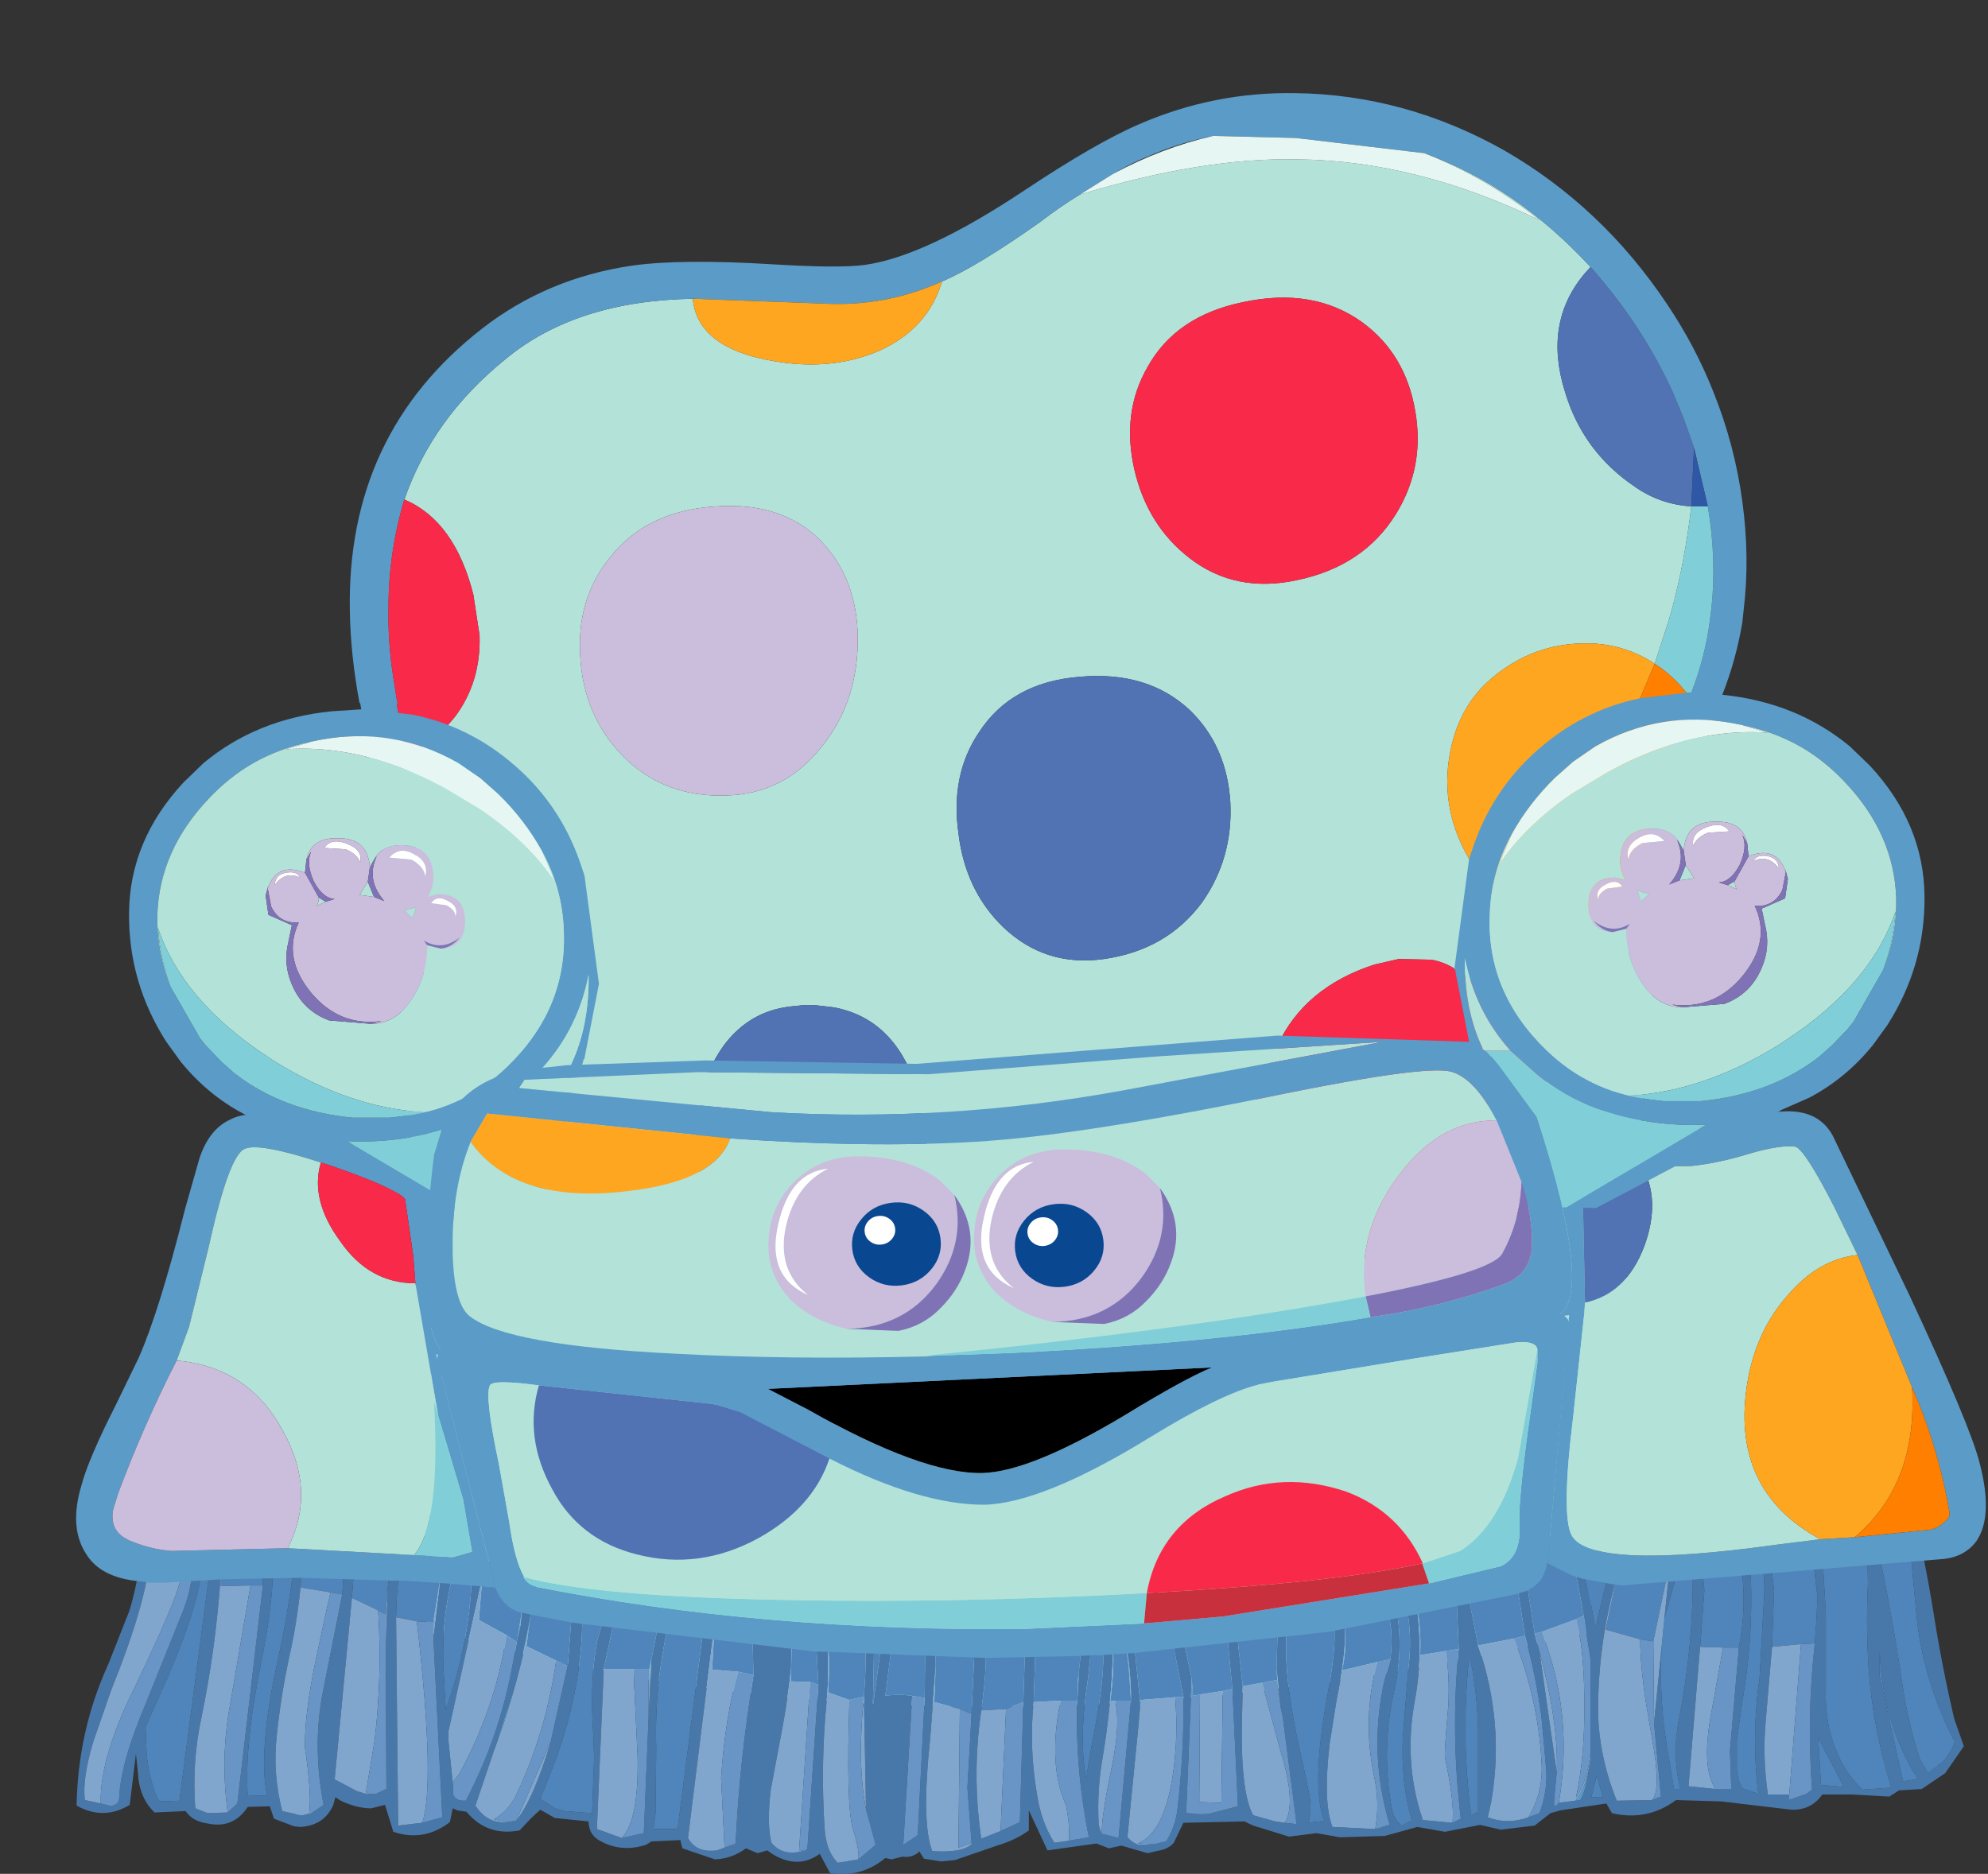 <?xml version="1.0" encoding="UTF-8" standalone="no"?>
<svg
   height="135.8px"
   width="144.05px"
   version="1.1"
   id="svg5610"
   xmlns:xlink="http://www.w3.org/1999/xlink"
   xmlns="http://www.w3.org/2000/svg"
   xmlns:svg="http://www.w3.org/2000/svg">
  <rect width="100%" height="100%" fill="#333333" stroke="none"/>
  <g
     transform="matrix(1.0, 0.0, 0.0, 1.0, 157.75, 49.5)"
     id="g5461">
    <g
       id="use5435"
       transform="translate(-132.45,-42.75)">
      <g
         id="use5614">
        <path
           d="M 5.8,111.65 Q 6.35,62.7 4.05,47.85 5.95,47.35 7.7,45.15 9.55,42.65 9.45,39.3 L 9,36.35 Q 7.65,31 4,29.45 q 2.05,-5.9 7.3,-10.15 5.1,-4.25 13.6,-4.4 0.35,3.85 6.75,4.65 3.7,0.45 6.8,-0.9 3.5,-1.6 4.5,-5 2.5,-1.05 7.1,-4.3 1.5,-1.15 2.9,-2 8.9,-2.7 15.8,-2.55 8.6,0.1 17.5,4.4 -3.95,-3.15 -8.35,-4.85 6.65,2.4 12.05,8.25 -3.3,3.45 -2.05,8.35 l 0.2,0.7 q 1.3,4.35 5.1,6.9 1.8,1.25 4.05,1.4 -0.45,3.9 -1.4,7.45 l -0.2,0.7 -1.05,3.25 q -1.9,-1.25 -4.2,-1.45 -4.55,-0.3 -7.95,2.8 -1.9,1.8 -2.55,4.5 -1.05,4.35 1.25,8.3 4.1,4.6 9.05,4 -1.15,8.55 -0.45,17.25 l -0.35,34.9 q -45.25,10.6 -82.3,0 H 5.8 m 80.65,-33 H 86.5 Q 87.2,76 87.05,73.7 86.7,67.35 80.1,63.5 v -0.05 q -0.8,-0.5 -1.7,-0.65 l -2.35,-0.05 -1.75,0.4 q -5.1,1.65 -7.05,5.9 -1.65,3.1 -1.85,5.95 -0.15,1.75 0.3,3.4 l 0.05,0.2 v 0.05 h 0.05 q 0.9,5.1 10.05,6.15 8.2,-0.6 10.6,-6.15 M 73.4,16.6 q -3.55,-2.55 -8.65,-1.45 -4.85,1 -6.9,4.7 -1.9,3.3 -0.95,7.45 0.95,4.05 4,6.4 3.3,2.55 7.75,1.6 4.85,-1 7.2,-4.8 2.1,-3.4 1.4,-7.45 Q 76.55,18.9 73.4,16.6 M 45.65,46.3 q -2.1,3.1 -1.5,7.35 0.5,4.15 3.25,6.8 3.05,2.9 7.3,2.3 4.55,-0.65 7.1,-4.1 2.25,-3.2 2.05,-7.25 -0.25,-4.1 -2.95,-6.7 -3.05,-2.85 -8,-2.4 -4.9,0.4 -7.25,4 M 19.7,47.9 q 3,3.15 7.6,3 4.25,-0.1 6.95,-3.55 2.5,-3.1 2.6,-7.4 0.1,-4.35 -2.35,-7.15 -2.8,-3.2 -7.9,-2.85 -5.05,0.3 -7.7,3.7 -2.45,3 -2.15,7.25 0.25,4.15 2.95,7 m 6.1,22.15 v 0.05 -0.05 m 2.35,-2.15 q -1.5,1.35 -2.35,3.7 v 0.1 l -0.55,2.65 q -0.45,3.75 1.05,6.5 l 0.05,0.1 h 0.1 q 2.85,4.2 6.8,3.95 5.1,-0.35 7.4,-3.95 h 0.05 q 1.5,-2.5 1,-6.2 L 41.1,72 q -1.65,-4.95 -6,-5.75 L 33.8,66.1 h -0.2 -0.8 l -0.35,0.05 q -2.55,0.15 -4.3,1.75"
           fill="#b3e2d8"
           fill-rule="evenodd"
           stroke="none"
           id="path5618" />
        <path
           d="m 89.95,12.6 q 3.7,4.15 5.95,9.05 l 0.75,1.8 0.8,2.25 -0.2,4.25 Q 95,29.8 93.2,28.55 89.4,26 88.1,21.65 l -0.2,-0.7 q -1.25,-4.9 2.05,-8.35 m -44.3,33.7 q 2.35,-3.6 7.25,-4 4.95,-0.45 8,2.4 2.7,2.6 2.95,6.7 0.2,4.05 -2.05,7.25 -2.55,3.45 -7.1,4.1 -4.25,0.6 -7.3,-2.3 -2.75,-2.65 -3.25,-6.8 -0.6,-4.25 1.5,-7.35 m -17.5,21.6 q 1.75,-1.6 4.3,-1.75 L 32.8,66.1 h 0.8 0.2 l 1.3,0.15 q 4.35,0.8 6,5.75 l 0.6,2.75 q 0.5,3.7 -1,6.2 h -0.05 q -2.3,3.6 -7.4,3.95 -3.95,0.25 -6.8,-3.95 h -0.1 L 26.3,80.85 Q 24.8,78.1 25.25,74.35 L 25.8,71.7 v -0.1 q 0.85,-2.35 2.35,-3.7"
           fill="#5172b3"
           fill-rule="evenodd"
           stroke="none"
           id="path5620" />
        <path
           d="m 97.45,25.7 -0.8,-2.25 -0.75,-1.8 Q 93.65,16.75 89.95,12.6 84.55,6.75 77.9,4.35 l -9.3,-1.1 -6,-0.15 q -2.5,0.5 -4.75,1.5 -1.15,0.45 -2.5,1.25 l -2.4,1.5 q -1.4,0.85 -2.9,2 -4.6,3.25 -7.1,4.3 -4.1,1.85 -8.6,1.6 L 24.9,14.9 Q 16.4,15.05 11.3,19.3 6.05,23.55 4,29.45 2.85,33.3 2.85,37.3 2.8,39.8 3.2,42.35 l 0.25,1.6 0.05,0.15 v 0.15 H 3.45 l 0.6,3.6 q 2.3,14.85 1.75,63.8 H 5.7 L 4.5,76.75 Q 3.7,61.4 0.8,44.2 H 0.75 Q 0.1,40.7 0.05,37.55 -0.2,24.7 9.65,17.05 14.35,13.4 20.5,12.5 24.05,12 30.6,12.4 q 4.9,0.3 6.75,0.05 4.35,-0.6 11.5,-5.35 5.25,-3.5 8.4,-4.85 5.4,-2.35 11.3,-2.25 7.95,0.1 15.15,4.15 7.1,4.1 11.8,11.15 2.05,3.05 3.35,6.35 1.55,3.85 2.1,7.95 0.55,4.05 0.1,7.8 l -0.1,0.95 q -0.45,2.7 -1.45,5.25 -4.75,11.1 -6.05,33.15 l -3.7,34.9 h -0.2 q 2.35,-45.4 3.6,-53 1.55,-9.15 4.15,-15.2 h -0.05 q 1,-2.55 1.35,-5.25 l 0.1,-0.8 q 0.4,-3.55 -0.25,-7.45 l -1,-4.25"
           fill="#5b9bc7"
           fill-rule="evenodd"
           stroke="none"
           id="path5622" />
        <path
           d="m 97.45,25.7 1,4.25 h -1.2 l 0.2,-4.25"
           fill="#2e57a5"
           fill-rule="evenodd"
           stroke="none"
           id="path5624" />
        <path
           d="m 98.45,29.95 q 0.65,3.9 0.25,7.45 l -0.1,0.8 q -0.35,2.7 -1.35,5.25 H 96.9 q -1.05,-1.3 -2.3,-2.1 l 1.05,-3.25 0.2,-0.7 q 0.95,-3.55 1.4,-7.45 h 1.2 m -5.3,28.7 q -1.25,7.6 -3.6,53 H 89.4 l 0.35,-34.9 q -0.7,-8.7 0.45,-17.25 l 2.95,-0.85"
           fill="#80cfd8"
           fill-rule="evenodd"
           stroke="none"
           id="path5626" />
        <path
           d="m 24.9,14.9 9.45,0.35 q 4.5,0.25 8.6,-1.6 -1,3.4 -4.5,5 -3.1,1.35 -6.8,0.9 -6.4,-0.8 -6.75,-4.65 m 65.3,44.6 q -4.95,0.6 -9.05,-4 -2.3,-3.95 -1.25,-8.3 0.65,-2.7 2.55,-4.5 3.4,-3.1 7.95,-2.8 2.3,0.2 4.2,1.45 l -1.05,2.5 -0.3,1.15 Q 91.2,51.6 90.2,59.5"
           fill="#fea620"
           fill-rule="evenodd"
           stroke="none"
           id="path5628" />
        <path
           d="m 97.3,43.45 q -2.6,6.05 -4.15,15.2 L 90.2,59.5 q 1,-7.9 3.05,-14.5 l 0.3,-1.15 1.05,-2.5 q 1.25,0.8 2.3,2.1 h 0.35 0.05"
           fill="#ff7f00"
           fill-rule="evenodd"
           stroke="none"
           id="path5630" />
        <path
           d="m 52.95,7.35 2.4,-1.5 Q 58.9,3.95 62.6,3.1 l 6,0.15 9.3,1.1 q 4.4,1.7 8.35,4.85 -8.9,-4.3 -17.5,-4.4 -6.9,-0.15 -15.8,2.55"
           fill="#e6f6f2"
           fill-rule="evenodd"
           stroke="none"
           id="path5632" />
        <path
           d="m 4.05,47.85 -0.6,-3.6 H 3.5 V 44.1 L 3.45,43.95 3.2,42.35 Q 2.8,39.8 2.85,37.3 q 0,-4 1.15,-7.85 3.65,1.55 5,6.9 l 0.45,2.95 q 0.1,3.35 -1.75,5.85 -1.75,2.2 -3.65,2.7 m 82.4,30.8 Q 84.05,84.2 75.85,84.8 66.7,83.75 65.8,78.65 H 65.75 V 78.6 L 65.7,78.4 q -0.45,-1.65 -0.3,-3.4 0.2,-2.85 1.85,-5.95 1.95,-4.25 7.05,-5.9 l 1.75,-0.4 2.35,0.05 q 0.9,0.15 1.7,0.65 v 0.05 q 6.6,3.85 6.95,10.2 0.15,2.3 -0.55,4.95 H 86.45 M 73.4,16.6 q 3.15,2.3 3.85,6.45 0.7,4.05 -1.4,7.45 -2.35,3.8 -7.2,4.8 -4.45,0.95 -7.75,-1.6 -3.05,-2.35 -4,-6.4 -0.95,-4.15 0.95,-7.45 2.05,-3.7 6.9,-4.7 5.1,-1.1 8.65,1.45"
           fill="#f92949"
           fill-rule="evenodd"
           stroke="none"
           id="path5634" />
        <path
           d="m 19.7,47.9 q -2.7,-2.85 -2.95,-7 -0.3,-4.25 2.15,-7.25 2.65,-3.4 7.7,-3.7 5.1,-0.35 7.9,2.85 2.45,2.8 2.35,7.15 -0.1,4.3 -2.6,7.4 -2.7,3.45 -6.95,3.55 -4.6,0.15 -7.6,-3"
           fill="#cbbddc"
           fill-rule="evenodd"
           stroke="none"
           id="path5636" />
      </g>
    </g>
    <g
       id="use5437"
       transform="translate(-152.2,52.45)">
      <g
         id="use5640">
        <path
           d="m 132.75,9.25 0.75,-0.05 0.7,3.65 0.35,2.05 q 0.6,3.85 1.5,7.7 l 0.7,2 -1.35,1.95 -1.7,1.15 -1.65,0.1 -0.7,0.45 -2.65,-0.15 h -2.2 q -0.75,1.05 -2,1.1 h -0.25 l -3.8,-0.45 -1.25,-0.15 -3.3,-0.1 q -2.1,1.55 -4.65,0.95 l -0.4,-0.7 -3.35,0.5 -0.7,0.2 -1.15,0.9 -2.45,0.3 -1.5,-0.35 -2.55,0.5 -2,-0.35 -2.35,0.65 -3.25,0.1 -1.7,-0.3 -2,0.25 -2.1,-0.65 q -0.6,-0.15 -1.1,-0.45 l -4.45,0.1 -0.7,1.45 q -0.3,0.35 -0.8,0.5 L 77.6,32.35 75.7,31.8 74.8,32 73.9,31.65 70.35,32.15 69,29.25 v 1.45 q -0.95,0.7 -2.3,1.1 l -3.05,1.05 -1,0.1 L 61.4,32.75 61.05,32.2 61,32.3 q -0.5,0.4 -1.15,0.3 l -0.8,0.2 -0.45,-0.1 q -1.75,1.45 -4,1.1 l -0.75,-1.4 q -1.6,1.15 -3.45,0 l -0.35,-0.25 -0.7,0.2 L 48.5,32 q -1,0.75 -2.25,0.8 L 43.9,32 43.8,31.65 43.75,31.4 l -2.1,0.1 -0.4,0.25 q -1.9,0.6 -3.5,-0.4 Q 37.1,30.9 37.1,30.05 L 34.65,29.8 33.6,29.2 32.95,29.8 32.1,30.7 q -2.35,0.45 -3.85,-1.35 l -0.65,-0.1 -0.35,-0.15 -0.2,1 q -1.9,1.45 -4.1,0.7 l -0.6,-1.95 -1,0.25 q -1.05,0 -2.2,-0.55 l -0.4,-0.25 -0.15,0.55 q -0.65,1.5 -2.4,1.6 L 15.75,30.4 14.3,29.85 14,28.95 12.4,29 Q 11.35,30.6 9.5,30.2 8.4,30.05 7.9,29.3 L 5.65,29.4 Q 4.55,28.35 4.45,26.6 L 4.3,25.15 3.85,28.85 Q 1.95,30 0,28.9 0.1,23.45 2.3,18.65 l 1.5,-3.8 q 0.65,-2.05 0.8,-4.1 l 0.7,0.1 Q 5.1,14.1 2.5,20.55 L 1.2,24.3 Q 0.4,27 0.6,28.5 l 1.15,0.25 0.6,0.15 Q 3.15,29 3.1,28 3.3,25.8 4.55,22.65 l 3.2,-7.95 q 0.7,-1.8 0.7,-3.95 l 0.7,-0.05 q 0,3.3 -3.1,10.15 L 5,23.2 5.05,24.6 q 0.05,1.8 0.7,3.55 L 6,28.6 7.45,28.55 9.8,10.7 l 0.75,-0.1 -0.1,1.5 q -0.35,5.35 -1.4,10.4 -0.7,3.25 -0.45,6.6 l 0.9,0.35 1.45,-0.05 0.7,-0.65 1.85,-15.8 -0.05,-2.5 h 0.7 q 0.3,2.6 -0.7,7.7 -1.3,6.3 -1.05,10 l 1.4,0.05 q -0.7,-3.35 0.9,-10.4 1.05,-5.05 1.05,-7.35 l 0.7,0.05 -0.15,1.8 q -0.25,2.95 -0.85,5.65 -0.65,2.95 -0.95,5.95 -0.3,2.65 0.4,5.4 l 0.9,0.2 q 0.5,0.2 0.95,0 h 0.1 l -0.05,0.1 1.1,-0.75 q -0.8,-4.1 -0.1,-7.95 l 1.45,-7.3 0.2,-3.05 h 0.75 l -0.25,3.3 -1.25,13.15 1.6,0.85 0.65,0.2 -0.05,0.05 0.45,-0.05 H 21.7 L 22.45,27.7 22.4,17.55 22.55,13.05 22.9,10.7 h 0.75 q -0.45,1.6 -0.5,4.55 l 0.15,15.1 1.75,-0.2 1.45,-0.4 -0.65,-13.1 0.5,-4.15 0.45,-1.6 0.8,0.1 q -1.25,3.95 -1,8.3 l 0.15,2.65 q 1.55,-4.3 1.85,-8.85 v -2.05 l 0.7,0.1 0.1,1.25 -2.45,11.1 v 0.75 l 0.3,2.95 0.05,0.95 q 0.2,0.4 0.75,0.4 h 0.05 0.1 q 2.45,-4.65 3.4,-9.9 l 0.3,-1.6 0.05,-0.3 0.2,-0.85 0.15,-1.3 0.1,-1.35 0.7,0.2 -0.05,0.4 -0.1,0.95 q -0.65,4 -1.95,7.75 l -0.75,2.35 -1.35,4 q 0.85,1.35 2.35,1.2 l 0.6,-0.1 q 1.25,-1.55 2.5,-5.7 l 1.25,-5.6 0.35,-4.65 0.75,0.1 -0.1,2.7 q -0.3,4.45 -1.95,8.9 l -0.85,2.15 -0.2,0.5 1.05,0.7 0.7,0.2 2,0.15 0.15,-4 -0.05,-1.5 q -0.3,-4.15 0.3,-7.1 l 0.7,-2.4 0.7,0.1 -0.95,4.45 -0.5,11.6 1.8,0.65 1.6,-0.35 0.35,-8.45 0.2,-4.15 0.65,-3.25 0.75,0.05 q -1.2,4.7 -1.05,9.65 l -0.05,4.7 -0.15,1.15 h 1.75 l 1.95,-15.15 0.75,0.1 -1.95,15.7 q 0.6,1.1 2.1,0.9 l 0.55,-0.2 0.75,-0.25 0.05,-0.05 q 0.15,-3 0.45,-5.9 0.35,-3.2 0.85,-6.3 l -0.1,-3.6 2.8,0.25 0.05,0.35 q 0.25,2.25 -0.9,8.1 l -0.6,3.2 q -0.3,2.5 0.05,3.85 0.9,1.1 2.6,0.5 l 0.8,-11.95 -0.2,-3.85 h 0.75 q 0.3,2.5 0.05,5 -0.45,4.6 -0.15,9.25 0.1,1.65 0.95,2.5 L 56.65,32.8 57.9,31.75 57.2,29.15 57.05,21 q 0.25,-3.35 0,-4.45 l 0.75,0.05 -0.1,5.1 0.7,-5.1 0.75,0.05 -0.55,4.3 q 0.95,-0.15 1.95,0 l -0.65,10.8 1.05,-0.7 0.5,-9.95 0.05,-4.35 h -0.55 1.25 l 0.05,2 -0.4,5.3 q -0.65,6.1 0.15,8.15 2.15,0.15 2.85,-0.5 v -0.1 l -0.3,-4 0.3,-5.35 0.25,-5.45 h 0.7 q 0.25,1.7 -0.25,5.2 -0.6,4.1 -0.15,8.15 l 0.15,1.15 1.4,-0.55 1.4,-0.65 0.25,-8.7 0.15,-4.6 0.75,-0.05 -0.15,4.65 q -0.35,3.25 0.25,6.75 0.3,1.95 1.25,3.45 l 1.05,-0.15 1.45,-0.25 q -1,-4.95 -0.85,-9.9 l 0.05,-0.45 0.05,-1.15 v -0.25 l 0.3,-2.85 h 0.7 l -0.3,3 q -0.7,4.45 -0.15,7.35 l 0.4,-2.4 q 1.2,-5.95 0.7,-7.95 l 0.7,-0.05 0.15,1 q -0.1,4.1 -0.8,8.15 -0.35,2.15 -0.25,4.35 0,0.45 0.25,0.9 l 1.2,0.3 0.9,-9.95 v -0.6 q -0.1,-2.75 -0.6,-4.25 l 0.75,-0.05 0.5,4.85 -0.15,2.3 -0.75,7.55 v 0.1 q 0.4,0.45 0.85,0.55 l 1.15,-0.05 0.15,-0.05 0.65,-0.15 q 0.65,-1.05 0.8,-2.2 0.5,-4.1 0.45,-8.3 l -0.95,-4.8 0.8,-0.05 0.75,3.55 -0.4,9.75 0.95,0.1 0.7,-0.05 2.1,-0.55 -0.4,-8.5 -0.45,-4.65 0.7,-0.1 0.5,4.55 -0.05,2.05 q -0.15,5.55 0.8,7.3 l 1.6,0.45 0.7,0.1 0.85,0.1 -1,-7.75 -0.15,-0.7 -0.3,-2.8 0.1,-3.7 0.75,-0.15 q -0.6,3.75 1,10.45 l 0.5,2.4 q 0.25,1.15 -0.05,2.15 L 90.4,30 q -0.95,-2.45 0.2,-8.9 1,-5.25 0.2,-6.4 l 0.8,-0.15 0.3,1.5 q 0.1,1.8 -0.6,5.2 l -0.5,3.15 q -0.5,4.25 0.2,6.05 l 3.1,0.15 0.45,-0.1 0.6,-0.2 Q 93.6,25.15 94.75,19.9 l 0.45,-1.6 q 0.3,-2.4 -0.45,-4.25 l -0.05,-0.1 0.75,-0.15 q 0.8,3.25 0.05,6.65 -1,4.4 -0.2,8.65 0.15,0.8 0.7,1.25 L 96.75,30 q -0.8,-2.8 -0.65,-6.05 l 0.4,-5 q 0.35,-2.6 -0.3,-5.3 l 0.7,-0.15 0.2,0.95 q 0.5,3.5 -0.15,6.95 -0.8,4.45 0.6,8.55 l 2.15,0.2 0.6,-0.3 q -0.75,-6.25 -0.15,-12.3 l -0.2,-4.7 0.7,-0.2 0.9,4.65 q 1.95,5.6 0.95,11.35 l -0.25,1.1 q 1.45,0.55 2.95,0 l 0.8,-0.3 q 0.55,-1.45 0.5,-3 l -0.35,-3.9 q -0.4,-3.05 -1.2,-5.95 l -0.75,-4.85 0.7,-0.2 0.75,4.9 0.35,1.3 1.25,8.75 -0.2,2.15 q 0,0.55 0.35,0.05 l 1.2,-0.15 0.35,-0.05 q 0.4,-0.55 0.7,-2.7 l 0.05,-0.3 V 25 18.3 l -0.5,-3.2 -0.9,-4.85 0.75,0.3 1,5.5 1.2,-5.05 0.7,0.05 -0.35,1.3 q -1.25,4.35 -1.35,9 -0.1,3.6 1.35,7.2 l 2.55,-0.05 0.65,-0.25 -0.5,-5.35 0.55,-5.5 q -0.2,3.45 0.35,7 l 0.55,3.3 h 0.45 q -0.6,-2.5 -0.1,-5 1.1,-5.65 1,-11.2 l -0.1,-0.65 0.7,-0.05 0.25,2.5 -0.25,3.35 -0.9,10.85 1.95,0.2 h 1.15 l -0.1,-2.75 0.65,-7.5 q 0.6,-3 0.15,-6.05 l -0.15,-0.9 0.75,-0.1 q 0.45,5.45 -0.5,10.95 l -0.4,2.85 v 2.05 q 0.05,0.8 0.4,1.4 l 1.15,0.4 q -0.5,-4.25 0.1,-8.45 l 0.35,-6.25 q 0,-1.65 -0.4,-3.05 h 0.75 l 0.35,3 -0.15,4.1 -0.45,5.3 q -0.25,2.6 0.15,5.4 h 1.55 l -0.05,0.4 1.3,-0.45 0.4,-0.3 q -0.4,-5.25 0.2,-10.6 L 126,16.4 v -0.15 l 0.05,-0.45 0.05,-1.1 0.05,-0.85 -0.45,-3.9 0.75,-0.1 0.3,5.1 v 5.65 q -0.1,3.15 1.5,5.8 l 0.75,0.95 0.4,0.4 2.1,-0.15 q -1.35,-4.3 -1.65,-8.65 -0.2,-3.1 -0.05,-6.15 l -0.05,-2.6 -0.1,-0.65 0.7,-0.05 q 1.15,5.2 1.95,10.65 0.4,2.7 1.25,5.35 l 0.6,1.05 1.05,-0.8 0.15,-0.15 0.45,-0.65 0.3,-0.65 q -2.35,-4.5 -2.8,-9.4 L 133,11.7 132.75,9.25 m -2.1,10.3 1.7,7.6 1.1,-0.2 -0.4,-0.55 q -2.25,-4 -2.4,-8.7 v 1.85 m -4.25,7.85 1.65,0.15 -1.85,-3.55 0.2,3.4 M 115.5,11 l 0.8,-0.1 -1.25,4.45 0.45,-4.35 m -14.4,7.85 -0.2,-0.7 q -0.6,5.75 0.15,11.45 l 0.5,-0.25 v -0.1 -5.95 q -0.05,-2.25 -0.45,-4.45 m 8.65,9.45 h 0.85 l -0.45,-1.55 -0.4,1.55"
           fill="#4878aa"
           fill-rule="evenodd"
           stroke="none"
           id="path5644" />
        <path
           d="m 132.75,9.25 0.25,2.45 0.3,3.2 q 0.45,4.9 2.8,9.4 l -0.3,0.65 -0.45,0.65 -0.15,0.15 -1.05,0.8 -0.6,-1.05 Q 132.7,22.85 132.3,20.15 131.5,14.7 130.35,9.5 l 2.4,-0.25 m -3.1,0.3 0.1,0.65 0.05,2.6 q -0.15,3.05 0.05,6.15 0.3,4.35 1.65,8.65 l -2.1,0.15 -0.4,-0.4 -0.75,-0.95 q -1.6,-2.65 -1.5,-5.8 v -5.65 l -0.3,-5.1 3.2,-0.3 m -3.95,0.4 0.45,3.9 -0.05,0.85 -0.05,1.1 -0.05,0.45 v 0.15 l -0.05,0.75 -1,0.05 -2.1,0.2 0.15,-4.1 -0.35,-3 3.05,-0.35 m -3.8,0.35 q 0.4,1.4 0.4,3.05 l -0.35,6.25 q -0.6,4.2 -0.1,8.45 l -1.15,-0.4 q -0.35,-0.6 -0.4,-1.4 V 24.2 l 0.4,-2.85 q 0.95,-5.5 0.5,-10.95 l 0.7,-0.1 m -1.45,0.2 0.15,0.9 q 0.45,3.05 -0.15,6.05 h -1.15 l -1.65,-0.05 0.05,-0.75 0.25,-3.35 -0.25,-2.5 2.75,-0.3 m -3.45,0.35 0.1,0.65 q 0.1,5.55 -1,11.2 -0.5,2.5 0.1,5 h -0.45 l -0.55,-3.3 q -0.55,-3.55 -0.35,-7 l 0.2,-2.05 1.25,-4.45 0.7,-0.05 m -5.4,1.5 0.35,-1.3 3.55,-0.05 -1.25,6 -0.95,-0.15 -2.5,-0.7 0.8,-3.8 m -0.35,-1.35 -1.2,5.05 -1,-5.5 2.2,0.45 m -2.95,-0.75 0.9,4.85 v 0.05 q -0.25,0.1 -0.55,0.25 l -2.45,0.9 -0.55,0.15 -0.75,-4.9 q 1.45,-0.6 1.65,-2.25 h 0.05 l 1.7,0.95 m -4.1,1.5 0.75,4.85 -0.8,0.2 -2.6,0.5 -0.9,-4.65 3.55,-0.9 m -4.25,1.1 0.2,4.7 -0.95,0.15 -1.85,0.3 q 0.1,-1.9 -0.25,-3.55 l -0.2,-0.95 3.05,-0.65 m -3.75,0.8 q 0.65,2.7 0.3,5.3 l -0.4,5 Q 95.95,27.2 96.75,30 L 96,30.35 q -0.55,-0.45 -0.7,-1.25 -0.8,-4.25 0.2,-8.65 0.75,-3.4 -0.05,-6.65 l 0.75,-0.15 m -1.5,0.3 0.05,0.1 q 0.75,1.85 0.45,4.25 l -0.95,0.2 -2.55,0.6 q 0.35,-1.6 0.2,-3.05 l -0.3,-1.5 3.1,-0.6 m -3.9,0.75 q 0.8,1.15 -0.2,6.4 -1.15,6.45 -0.2,8.9 l -1.15,0.15 q 0.3,-1 0.05,-2.15 l -0.5,-2.4 q -1.6,-6.7 -1,-10.45 l 3,-0.45 M 87.05,15.3 86.95,19 87,19.8 85.9,20 84.5,20.25 84,15.7 87.05,15.3 m -3.75,0.5 0.45,4.65 -0.7,0.15 -1.65,0.25 -0.5,0.1 -0.1,-1.25 -0.75,-3.55 3.25,-0.35 m -4.05,0.4 0.95,4.8 -0.6,0.05 -2.5,0.2 h -0.05 l -0.5,-4.85 2.7,-0.2 m -4.15,1.35 -0.15,-1 0.85,-0.1 q 0.45,1.45 0.55,4.25 l 0.05,0.6 h -1.15 l -0.35,0.05 q 0.3,-2.3 0.2,-3.8 M 74.25,16.6 q 0.5,2 -0.7,7.95 l -0.4,2.4 Q 72.6,24.05 73.3,19.6 l 0.3,-3 h 0.65 m -1.35,0 -0.3,2.85 -0.05,0.3 v 1.1 L 72.5,21.3 h -1.2 l -1.95,0.1 0.15,-4.65 3.4,-0.15 m -4.15,0.2 -0.15,4.6 -1.25,0.5 -1.8,0.1 q 0.5,-3.5 0.25,-5.2 h 2.95 m -3.65,0 -0.25,5.45 -0.85,-0.35 -1.85,-0.5 0.1,-2.65 -0.05,-2 2.9,0.05 m -4.15,-0.05 h 0.55 l -0.05,4.35 -0.9,-0.15 q -1,-0.15 -1.95,0 l 0.55,-4.3 1.8,0.1 m -2.55,-0.15 -0.7,5.1 0.1,-5.1 h 0.6 m -1.35,-0.05 q 0.25,1.1 0,4.45 L 56,21.25 54.45,20.7 q 0.2,-2.75 -0.15,-4.4 l 2.75,0.25 m -3.5,-0.25 0.2,3.85 -0.6,-0.2 -1.4,-0.05 0.05,-3.45 -0.05,-0.35 1.8,0.2 m -4.6,-0.45 0.1,3.6 -1.1,-0.25 -1.9,-0.15 0.2,-3.5 2.7,0.3 M 45.5,15.45 43.55,30.6 H 41.8 L 41.95,29.45 42,24.75 Q 41.85,19.8 43.05,15.1 l 2.45,0.35 M 42.3,15.05 41.65,18.3 41.5,19 H 40.35 38.2 l 0.95,-4.45 3.15,0.5 m -3.85,-0.6 -0.7,2.4 q -0.6,2.95 -0.3,7.1 l 0.05,1.5 -0.15,4 -2,-0.15 -0.7,-0.2 -1.05,-0.7 0.2,-0.5 0.85,-2.15 q 1.65,-4.45 1.95,-8.9 l 0.1,-2.7 1.75,0.3 m -2.5,-0.4 -0.35,4.65 -0.85,-0.3 -2.15,-1.05 0.15,-1.2 0.3,-2.3 0.05,-0.4 2.85,0.6 m -3.55,-0.8 -0.1,1.35 -0.2,1.25 -0.15,0.9 -0.05,0.3 -0.75,-0.5 -2,-1.1 0.25,-3.05 -0.1,-1.25 1,0.1 q 0.3,1 1.2,1.55 l 0.9,0.45 m -3.8,-2.2 v 2.05 q -0.3,4.55 -1.85,8.85 L 26.6,19.3 q -0.25,-4.35 1,-8.3 l 1,0.05 m -1.8,-0.15 -0.45,1.6 -0.4,2.45 -0.1,0.65 -1.2,-0.05 -1.5,-0.3 q 0.05,-2.95 0.5,-4.55 l 3.15,0.2 m -3.9,-0.2 -0.35,2.35 -0.15,2 -0.55,-0.3 -1.9,-0.9 0.25,-3.3 2.7,0.15 m -3.45,-0.15 -0.2,3.05 -0.85,-0.15 -2.15,-0.35 0.05,-0.8 0.15,-1.8 3,0.05 m -3.7,-0.1 q 0,2.3 -1.05,7.35 -1.6,7.05 -0.9,10.4 l -1.4,-0.05 q -0.25,-3.7 1.05,-10 1,-5.1 0.7,-7.7 h 1.6 m -2.3,0 0.05,2.5 H 12.6 L 10.45,13 v -0.9 l 0.1,-1.5 2.9,-0.15 M 9.8,10.7 7.45,28.55 6,28.6 5.75,28.15 Q 5.1,26.4 5.05,24.6 L 5,23.2 6.05,20.85 Q 9.15,14 9.15,10.7 H 9.8 m 120.85,8.85 V 17.7 q 0.15,4.7 2.4,8.7 l 0.4,0.55 -1.1,0.2 -1.7,-7.6 m -4.25,7.85 -0.2,-3.4 1.85,3.55 -1.65,-0.15 m -25.3,-8.55 q 0.4,2.2 0.45,4.45 v 5.95 0.1 l -0.5,0.25 Q 100.3,23.9 100.9,18.15 l 0.2,0.7 m 8.65,9.45 0.4,-1.55 0.45,1.55 h -0.85"
           fill="#5085bc"
           fill-rule="evenodd"
           stroke="none"
           id="path5646" />
        <path
           d="m 126.1,14.7 -0.05,1.1 0.05,-1.1 m -2,13.4 h -1.55 q -0.4,-2.8 -0.15,-5.4 l 0.45,-5.3 2.1,-0.2 -0.85,10.9 m -5.35,-0.4 -1.95,-0.2 0.9,-10.85 -0.05,0.75 1.65,0.05 -0.7,3.9 -0.2,1.1 q -0.65,3.75 0.35,5.25 m -3.9,-10.3 -0.55,5.5 -0.05,-5.9 1.25,-6 -0.45,4.35 -0.2,2.05 m -0.7,11.1 -2.55,0.05 q -1.45,-3.6 -1.35,-7.2 0.1,-4.65 1.35,-9 l -0.8,3.8 2.5,0.7 q 0,1.85 0.4,4.5 l 0.45,2.65 q 0.7,3.8 0,4.5 m -4.95,-13.4 0.5,3.2 -0.5,-3.15 V 15.1 m 0.5,9.9 v 0.5 l -0.05,0.3 q -0.3,1.9 -1.05,2.75 l -1.2,0.15 q 0.9,-5.2 -0.5,-10.2 l -0.7,-2.2 2.45,-0.9 q 0.55,1.9 0.6,5.65 v 0.3 q 0.05,3.95 -0.6,6.95 0.85,-1.2 1.05,-3.3 m -2.45,1.5 -1.25,-8.75 q 1.4,5.2 1.25,8.75 m -2.05,3.25 q -1.5,0.55 -2.95,0 l 0.25,-1.1 q 1,-5.75 -0.95,-11.35 l 2.6,-0.5 q 1.75,4.35 2,8.95 0.15,2.15 -0.95,4 m -5.5,0.4 -2.15,-0.2 q -1.4,-4.1 -0.6,-8.55 0.65,-3.45 0.15,-6.95 0.35,1.65 0.25,3.55 l 1.85,-0.3 q 0.3,1.7 0.2,3.9 -0.3,3.35 -0.25,3.85 0.7,3.15 0.55,4.7 M 94.55,30.5 94.1,30.6 91,30.45 q -0.7,-1.8 -0.2,-6.05 l 0.5,-3.15 q 0.7,-3.4 0.6,-5.2 0.15,1.45 -0.2,3.05 l 2.55,-0.6 q -1.1,4.05 -0.25,8.2 0.45,2 0.1,3.9 l 0.5,-0.15 -0.05,0.05 M 86.95,19 87.25,21.8 87,19.8 86.95,19 m 0.6,11.15 -0.7,-0.1 -1.6,-0.45 q -0.95,-1.75 -0.8,-7.3 l 0.05,-2.05 1.4,-0.25 1.35,5 q 1.15,3.75 0.3,5.15 m -5.5,-0.65 -0.7,0.05 -0.1,-0.05 h 0.8 m -3.9,2.2 -1.15,0.05 q -0.45,-0.1 -0.85,-0.55 v -0.1 l 0.75,-7.55 0.2,-2.3 2.5,-0.2 q 0.25,2.95 -0.2,5.85 -0.65,4 -2.5,4.75 l 1.25,0.05 M 75.8,16.45 q 0.5,1.5 0.6,4.25 h -0.05 q -0.1,-2.8 -0.55,-4.25 m -1.5,14.5 q -0.25,-0.45 -0.25,-0.9 -0.1,-2.2 0.25,-4.35 0.7,-4.05 0.8,-8.15 0.1,1.5 -0.2,3.8 l 0.35,-0.05 q 0.4,1.6 -0.2,4.6 -0.85,4.1 -0.75,5.05 m -1.7,-11.5 v 0.25 l -0.05,0.05 0.05,-0.3 m -0.7,12 -1.05,0.15 Q 69.9,30.1 69.6,28.15 69,24.65 69.35,21.4 l 1.95,-0.1 q -0.95,4.6 0.4,7.6 0.3,1.6 0.2,2.55 m -4.95,-0.7 -1.4,0.55 -0.15,-1.15 Q 64.95,26.1 65.55,22 l 1.8,-0.1 -0.4,8.85 m -2.1,0.85 v 0.1 q -0.7,0.65 -2.85,0.5 -0.8,-2.05 -0.15,-8.15 l 0.4,-5.3 -0.1,2.65 1.85,0.5 -0.1,10.05 0.95,-0.35 M 57.05,21 57.2,29.15 Q 56.55,25.85 57.05,21 m -0.4,11.8 -1.5,0.25 Q 54.3,32.2 54.2,30.55 53.9,25.9 54.35,21.3 q 0.25,-2.5 -0.05,-5 0.35,1.65 0.15,4.4 L 56,21.25 q -0.25,7.7 0.25,9.35 0.5,1.6 0.4,2.2 m -3.7,-0.7 q -1.7,0.6 -2.6,-0.5 Q 50,30.25 50.3,27.75 l 0.6,-3.2 q 1.15,-5.85 0.9,-8.1 l -0.05,3.45 1.4,0.05 -0.8,12.25 0.6,-0.1 m -5.25,-0.4 -0.75,0.25 -0.55,0.2 q -1.5,0.2 -2.1,-0.9 l 1.95,-15.7 -0.2,3.5 1.9,0.15 Q 47,22.4 46.7,26.9 l 0.25,5.05 0.75,-0.3 v 0.05 m -6.05,-13.4 -0.2,4.15 Q 41.4,20.35 41.5,19 l 0.15,-0.7 M 39.5,31.25 37.7,30.6 38.2,19 h 2.15 l 0.3,6.35 q 0.1,4.6 -1.15,5.9 M 34.35,24.3 q -1.25,4.15 -2.5,5.7 l 2.5,-5.7 m -3.1,5.8 q -1.5,0.15 -2.35,-1.2 l 1.35,-4 q 1.45,-3.85 2.35,-8.05 l 0.15,-0.7 -0.15,1.2 2.15,1.05 Q 34,23.65 31.8,28.25 31.25,29.3 30.25,29.9 l 1,0.2 M 32.3,14.6 32.15,15.9 32.1,15.85 32.3,14.6 m -5.05,12.6 -0.3,-2.95 V 23.5 l 2.45,-11.1 -0.25,3.05 2,1.1 q -0.8,5.3 -3.45,10.1 l -0.45,0.55 m -0.9,-14.7 -0.5,4.15 0.1,-1.7 0.4,-2.45 m -1.3,17.65 -1.75,0.2 -0.15,-15.1 1.5,0.3 0.15,1.3 q 1.15,10.55 0.25,13.3 m -2.5,-17.1 -0.15,4.5 v -2.5 l 0.15,-2 m -1.6,15 -0.65,-0.2 -1.6,-0.85 1.25,-13.15 1.9,0.9 q 0.3,4.7 -0.25,9.4 l -0.65,3.9 m -4.1,1.45 h -0.1 q -0.45,0.2 -0.95,0 l -0.9,-0.2 q -0.7,-2.75 -0.4,-5.4 0.3,-3 0.95,-5.95 0.6,-2.7 0.85,-5.65 l -0.05,0.8 2.15,0.35 -0.45,2 -0.6,2.8 q -0.85,4.05 -0.8,6.45 0.5,3.45 0.3,4.8 M 10.95,29.4 9.5,29.45 8.6,29.1 Q 8.35,25.75 9.05,22.5 10.1,17.45 10.45,12.1 V 13 L 12.6,12.95 11,22.3 q -0.55,3.55 -0.05,7.1 M 1.75,28.75 0.6,28.5 Q 0.4,27 1.2,24.3 l 1.3,-3.75 q 2.6,-6.45 2.8,-9.7 h 1.05 q -0.05,1.3 1.15,1.75 -0.3,1.5 -3.25,7.65 -2.6,5.2 -2.5,8.5 m 79.65,-7.9 1.65,-0.25 -0.1,8.1 -1.6,-0.05 0.05,-7.8"
           fill="#80a6ce"
           fill-rule="evenodd"
           stroke="none"
           id="path5648" />
        <path
           d="m 126.05,15.8 -0.05,0.45 0.05,-0.45 m -0.1,1.35 q -0.6,5.35 -0.2,10.6 l -0.4,0.3 -1.3,0.45 0.05,-0.4 0.85,-10.9 1,-0.05 m -5.5,0.3 -0.65,7.5 0.1,2.75 h -1.15 q -1,-1.5 -0.35,-5.25 l 0.2,-1.1 0.7,-3.9 h 1.15 m -6.15,5.45 0.5,5.35 -0.65,0.25 q 0.7,-0.7 0,-4.5 l -0.45,-2.65 q -0.4,-2.65 -0.4,-4.5 l 0.95,0.15 0.05,5.9 m -4.6,-4.6 V 25 q -0.2,2.1 -1.05,3.3 0.65,-3 0.6,-6.95 v -0.3 q -0.05,-3.75 -0.6,-5.65 0.3,-0.15 0.55,-0.25 l 0.5,3.15 m -2.3,10.4 q -0.35,0.5 -0.35,-0.05 l 0.2,-2.15 Q 107.4,22.95 106,17.75 l -0.35,-1.3 0.55,-0.15 0.7,2.2 q 1.4,5 0.5,10.2 m -2.45,-12.1 q 0.8,2.9 1.2,5.95 l 0.35,3.9 q 0.05,1.55 -0.5,3 l -0.8,0.3 q 1.1,-1.85 0.95,-4 -0.25,-4.6 -2,-8.95 l 0.8,-0.2 m -4.8,0.95 q -0.6,6.05 0.15,12.3 l -0.6,0.3 q 0.15,-1.55 -0.55,-4.7 -0.05,-0.5 0.25,-3.85 0.1,-2.2 -0.2,-3.9 l 0.95,-0.15 m -4.95,0.75 -0.45,1.6 q -1.15,5.25 0.4,10.4 l -0.55,0.15 -0.5,0.15 q 0.35,-1.9 -0.1,-3.9 -0.85,-4.15 0.25,-8.2 l 0.95,-0.2 m -7.95,3.5 0.15,0.7 1,7.75 -0.85,-0.1 Q 88.4,28.75 87.25,25 l -1.35,-5 1.1,-0.2 0.25,2 m -3.5,-1.35 0.4,8.5 -2.1,0.55 h -0.8 l -0.85,-0.05 0.4,-9.75 0.1,1.25 0.5,-0.1 -0.05,7.8 1.6,0.05 0.1,-8.1 0.7,-0.15 M 80.2,21 q 0.05,4.2 -0.45,8.3 -0.15,1.15 -0.8,2.2 L 78.3,31.65 78.15,31.7 76.9,31.65 Q 78.75,30.9 79.4,26.9 79.85,24 79.6,21.05 L 80.2,21 m -3.8,-0.3 v 0.6 l -0.9,9.95 -1.2,-0.3 Q 74.2,30 75.05,25.9 q 0.6,-3 0.2,-4.6 h 1.15 l -0.05,-0.6 h 0.05 m -3.8,-1 -0.05,1.15 v -1.1 L 72.6,19.7 m -0.1,1.6 q -0.15,4.95 0.85,9.9 L 71.9,31.45 Q 72,30.5 71.7,28.9 q -1.35,-3 -0.4,-7.6 h 1.2 m -3.9,0.1 -0.25,8.7 -1.4,0.65 0.4,-8.85 1.25,-0.5 m -3.75,0.85 -0.3,5.35 0.3,4 -0.95,0.35 0.1,-10.05 0.85,0.35 m -3.4,-1.15 -0.5,9.95 -1.05,0.7 0.65,-10.8 0.9,0.15 m -4.25,8.05 0.7,2.6 -1.25,1.05 q 0.1,-0.6 -0.4,-2.2 Q 55.75,28.95 56,21.25 L 57.05,21 q -0.5,4.85 0.15,8.15 m -3.45,-9 -0.8,11.95 -0.6,0.1 0.8,-12.25 0.6,0.2 m -4.7,-0.7 q -0.5,3.1 -0.85,6.3 -0.3,2.9 -0.45,5.9 H 47.7 l -0.75,0.3 -0.25,-5.05 q 0.3,-4.5 1.25,-7.7 l 1.1,0.25 m -7.6,3 -0.35,8.45 -1.6,0.35 q 1.25,-1.3 1.15,-5.9 L 40.35,19 h 1.15 q -0.1,1.35 -0.05,3.45 m -5.85,-3.75 -1.25,5.6 -2.5,5.7 -0.6,0.1 -1,-0.2 q 1,-0.6 1.55,-1.65 2.2,-4.6 2.95,-9.85 l 0.85,0.3 m -3.45,-2.8 -0.2,0.85 0.15,-0.9 0.05,0.05 m -0.25,1.15 -0.3,1.6 q -0.95,5.25 -3.4,9.9 h -0.1 -0.05 q -0.55,0 -0.75,-0.4 L 27.25,27.2 27.7,26.65 q 2.65,-4.8 3.45,-10.1 l 0.75,0.5 m -6.05,-0.4 0.65,13.1 -1.45,0.4 q 0.9,-2.75 -0.25,-13.3 l -0.15,-1.3 1.2,0.05 0.1,-0.65 -0.1,1.7 m -3.45,0.9 0.05,10.15 -0.75,0.35 h -0.35 l -0.45,0.05 0.05,-0.05 0.65,-3.9 q 0.55,-4.7 0.25,-9.4 l 0.55,0.3 v 2.5 M 19.25,13.6 17.8,20.9 q -0.7,3.85 0.1,7.95 l -1.1,0.75 0.05,-0.1 q 0.2,-1.35 -0.3,-4.8 -0.05,-2.4 0.8,-6.45 l 0.6,-2.8 0.45,-2 0.85,0.15 m -5.75,-0.65 -1.85,15.8 -0.7,0.65 Q 10.45,25.85 11,22.3 l 1.6,-9.35 h 0.9 m -5.05,-2.2 q 0,2.15 -0.7,3.95 l -3.2,7.95 Q 3.3,25.8 3.1,28 3.15,29 2.35,28.9 l -0.6,-0.15 q -0.1,-3.3 2.5,-8.5 Q 7.2,14.1 7.5,12.6 6.3,12.15 6.35,10.85 l 2.1,-0.1"
           fill="#6895c5"
           fill-rule="evenodd"
           stroke="none"
           id="path5650" />
        <path
           d="m 109.65,25.8 q -0.3,2.15 -0.7,2.7 l -0.35,0.05 q 0.75,-0.85 1.05,-2.75 m -14.5,4.5 -0.6,0.2 0.05,-0.05 0.55,-0.15 m -13.8,-0.75 -0.95,-0.1 0.85,0.05 0.1,0.05 m -4.45,-6 0.15,-2.3 h 0.05 l -0.2,2.3 m -29.15,8.1 -0.05,0.05 v -0.05 h 0.05 M 30.25,24.9 31,22.55 q 1.3,-3.75 1.95,-7.75 l 0.1,-0.95 -0.3,2.3 -0.15,0.7 q -0.9,4.2 -2.35,8.05"
           fill="#5b9bc7"
           fill-rule="evenodd"
           stroke="none"
           id="path5652" />
      </g>
    </g>
    <g
       id="use5439"
       transform="translate(-46.4,30.95)">
      <g
         id="use5656">
        <path
           d="M 21.45,1.85 27,13.4 q 4.45,9.55 5.1,12.2 1,3.85 -0.25,5.65 -0.9,1.2 -2.6,1.3 l -23.1,1.9 -0.7,-0.1 -2.2,-0.4 L 2.5,33.7 0.8,32.85 2.35,14.85 1.1,15.05 Q 4.5,14.4 0,0.5 L 0.2,0.8 0.9,1.5 2.15,2.05 Q 8.3,2.1 14.45,0.9 L 15.1,0.75 14.6,0.85 17.7,0 17.3,0.15 q 3,-0.4 4.15,1.7 M 23.25,10.5 21.55,7 Q 19.45,2.9 18.75,2.65 17.75,2.5 15.6,3.1 13.2,3.85 11.2,4.05 L 7.65,4.1 3.3,4.35 l 0.2,9.6 -0.05,0.75 -0.8,7.45 q -0.9,7.3 -0.1,8.7 1.5,2.5 14.8,0.65 l 3.2,-0.4 2.5,-0.15 5.05,-0.5 q 1.05,0 1.8,-1 V 29.1 q -0.8,-4.65 -2.7,-9 l -3.95,-9.6"
           fill="#5b9bc7"
           fill-rule="evenodd"
           stroke="none"
           id="path5660" />
        <path
           d="M 7.65,4.1 11.2,4.05 q 2,-0.2 4.4,-0.95 2.15,-0.6 3.15,-0.45 0.7,0.25 2.8,4.35 l 1.7,3.5 q -2.8,0.3 -5,2.85 -2.3,2.55 -2.95,6.2 -1.4,7.95 5.25,11.55 l -3.2,0.4 q -13.3,1.85 -14.8,-0.65 -0.8,-1.4 0.1,-8.7 L 3.45,14.7 3.5,13.95 Q 6.5,13.3 7.8,9.85 9,6.55 7.65,4.1"
           fill="#b3e2d8"
           fill-rule="evenodd"
           stroke="none"
           id="path5662" />
        <path
           d="m 23.25,10.5 3.95,9.6 q 0.4,7 -4.15,10.85 l -2.5,0.15 Q 13.9,27.5 15.3,19.55 q 0.65,-3.65 2.95,-6.2 2.2,-2.55 5,-2.85"
           fill="#fea620"
           fill-rule="evenodd"
           stroke="none"
           id="path5664" />
        <path
           d="M 3.5,13.95 3.3,4.35 7.65,4.1 Q 9,6.55 7.8,9.85 6.5,13.3 3.5,13.95"
           fill="#5172b3"
           fill-rule="evenodd"
           stroke="none"
           id="path5666" />
        <path
           d="m 27.2,20.1 q 1.9,4.35 2.7,9 v 0.35 q -0.75,1 -1.8,1 l -5.05,0.5 Q 27.6,27.1 27.2,20.1"
           fill="#ff7f00"
           fill-rule="evenodd"
           stroke="none"
           id="path5668" />
      </g>
    </g>
    <g
       id="use5441"
       transform="translate(-152.25,31.25)">
      <g
         id="use5672">
        <path
           d="m 8.95,3.2 q 0.7,-2.1 2.2,-2.8 1,-0.55 2.45,-0.3 L 13.5,0 l 10.45,3.45 2,-0.5 q -1.6,13.1 1,14.6 L 26.1,17.4 30.45,34.45 30.35,34.3 26.85,34 23.7,33.8 H 22.95 L 16.5,33.6 h -0.7 l -5.2,0.1 -4.2,0.25 H 5.35 l -0.7,-0.1 Q 1.75,33.6 0.7,31.8 -0.5,29.9 0.4,26.9 0.9,25 2.9,21.05 l 1.65,-3.4 Q 6.05,14.25 7.9,6.9 L 8.95,3.2 m 8.8,0.3 Q 13.3,2.05 12.25,2.5 11.1,2.9 9.6,9.7 L 8.2,15.4 7.3,17.85 Q 4.9,22.55 3.05,27.5 L 2.7,28.65 q -0.3,1.6 1.2,2.25 1.55,0.65 3.05,0.75 l 8.4,-0.2 9.15,0.5 2.8,0.15 1.4,-0.4 -0.65,-3.8 -1.8,-6.05 -1.65,-9.6 -0.15,-1.95 -0.6,-4.15 Q 23.3,5.4 18.4,3.7 L 17.75,3.5"
           fill="#5b9bc7"
           fill-rule="evenodd"
           stroke="none"
           id="path5676" />
        <path
           d="M 7.3,17.85 8.2,15.4 9.6,9.7 q 1.5,-6.8 2.65,-7.2 1.05,-0.45 5.5,1 -0.8,2.7 1.4,5.7 2.1,3.05 5.45,3.05 l 1.65,9.6 -0.3,-1 q 0.5,8.8 -1.45,11.1 l -9.15,-0.5 q 2.1,-4.1 -0.35,-8.5 -2.5,-4.65 -7.7,-5.1"
           fill="#b3e2d8"
           fill-rule="evenodd"
           stroke="none"
           id="path5678" />
        <path
           d="m 17.75,3.5 0.65,0.2 q 4.9,1.7 5.45,2.45 l 0.6,4.15 0.15,1.95 q -3.35,0 -5.45,-3.05 -2.2,-3 -1.4,-5.7"
           fill="#f92949"
           fill-rule="evenodd"
           stroke="none"
           id="path5680" />
        <path
           d="m 26.25,21.85 1.8,6.05 0.65,3.8 -1.4,0.4 -2.8,-0.15 q 1.95,-2.3 1.45,-11.1 l 0.3,1"
           fill="#80cfd8"
           fill-rule="evenodd"
           stroke="none"
           id="path5682" />
        <path
           d="m 15.35,31.45 -8.4,0.2 Q 5.45,31.55 3.9,30.9 2.4,30.25 2.7,28.65 L 3.05,27.5 q 1.85,-4.95 4.25,-9.65 5.2,0.45 7.7,5.1 2.45,4.4 0.35,8.5"
           fill="#cbbddc"
           fill-rule="evenodd"
           stroke="none"
           id="path5684" />
      </g>
    </g>
    <g
       id="use5443"
       transform="translate(-52.35,0.7)">
      <g
         id="use5688">
        <path
           d="M 31.05,20.1 Q 32.05,17.6 32,14.9 31.85,10.25 28.3,6.5 26.8,4.9 25.05,3.9 23.1,2.8 20.85,2.35 q -5.3,-1.2 -10,1.2 L 10.2,3.9 8.6,5 7.3,6.15 Q 5.4,8 4.15,10.25 q -1.5,2.7 -1.6,5.8 -0.25,5.65 4.1,9.85 3.05,2.95 7.25,3.55 l 1.25,0.15 h 2.7 q 5.1,-0.5 8.6,-3.25 l 0.9,-0.8 1.15,-1.2 0.4,-0.5 2.15,-3.75 M 5.45,37.25 H 4.5 L 1.1,25.35 1,25.3 H 1.05 L 0,19.9 1.05,12.05 1.35,11.15 Q 2.9,6.65 6.55,3.7 9.6,1.2 13.45,0.4 L 16.8,0 h 0.35 l 2.25,0.15 q 5.4,0.55 9.25,3.75 l 1.45,1.4 q 3.9,4.2 3.95,9.45 0.05,5.05 -2.7,9.35 l -1.05,1.45 q -1.95,2.4 -4.6,3.8 L 23.65,30.25 23.6,30.3 10.25,37.35 8.1,37.3 18.25,31.3 Q 14.2,31.5 10.3,30.15 7.95,29.3 5.95,27.65 l -1.9,-1.7 Q 1.5,23.1 0.75,19.25 0.7,22.95 2,25.7 L 2.05,25.85 2.2,25.95 2.05,25.9 2.1,26 5.45,37.25"
           fill="#5b9bc7"
           fill-rule="evenodd"
           stroke="none"
           id="path5692" />
        <path
           d="m 19.8,13.95 0.5,-0.3 q 0,0.35 0.15,0.6 l -0.65,-0.3 m 1.5,-2.1 -0.1,-0.95 Q 20.85,9.3 18.95,9.35 16.75,9.3 16.6,11.45 L 16.35,11 q -0.55,-1.15 -2,-1.15 -2.35,0 -2.35,2.4 0,0.65 0.4,1.35 l -0.75,-0.2 q -1.95,0 -1.95,1.95 0,1.9 1.75,2 l 1,-0.25 q 0,2.35 1.2,4.05 1.15,1.65 2.85,1.65 l 3.05,-0.25 q 1.9,-0.7 2.7,-2.6 0.65,-1.5 0.25,-3.1 l -0.25,-1.2 1.7,-0.75 0.2,-1.4 -0.2,-0.75 L 24,13 q -0.65,-1.95 -2.7,-1.15 m -4.55,0.65 0.6,0.95 -1.05,0.15 0.45,-1.1 m 4.1,-10.15 q 2.25,0.45 4.2,1.55 1.75,1 3.25,2.6 3.55,3.75 3.7,8.4 0.05,2.7 -0.95,5.2 0.75,-2.05 0.9,-4.25 -1.75,5.25 -7.9,9.3 l -0.6,0.4 Q 18,28.9 12.7,29.2 l 1.2,0.25 Q 9.7,28.85 6.65,25.9 2.3,21.7 2.55,16.05 q 0.1,-3.1 1.6,-5.8 L 3.25,12.4 Q 5.2,9.55 8.6,7.25 l 2.5,-1.5 Q 13.2,4.6 15.3,3.9 19.05,2.65 22.7,2.9 L 20.85,2.35 M 2.2,25.95 2.05,25.85 2,25.7 Q 0.7,22.95 0.75,19.25 1.5,23.1 4.05,25.95 H 2.2 m 11.9,-11.35 -0.6,0.55 -0.25,-0.8 0.85,0.25"
           fill="#b3e2d8"
           fill-rule="evenodd"
           stroke="none"
           id="path5694" />
        <path
           d="m 21.2,10.9 -0.35,-0.6 q 0.4,0.9 -0.2,2.2 -0.65,1.2 -1.5,1.25 l 0.65,0.2 0.65,0.3 Q 20.3,14 20.3,13.65 l 1,-1.8 Q 23.35,11.05 24,13 l -0.25,1.3 q -0.6,1.25 -2,1.15 1.2,2.55 -0.9,5.1 -2.05,2.45 -5.1,2.05 l 0.75,0.2 q -1.7,0 -2.85,-1.65 -1.2,-1.7 -1.2,-4.05 l 0.25,-0.35 q -1.3,0.8 -2.6,-0.2 0.55,0.7 1.35,0.8 -1.75,-0.1 -1.75,-2 0,-1.95 1.95,-1.95 l 0.75,0.2 Q 12,12.9 12,12.25 q 0,-2.4 2.35,-2.4 1.45,0 2,1.15 L 16.1,10.65 q 0.8,1.7 -0.55,3.25 l 0.75,-0.3 1.05,-0.15 -0.6,-0.95 -0.15,-1.05 q 0.15,-2.15 2.35,-2.1 1.9,-0.05 2.25,1.55 m 1.5,0.95 q -0.8,-0.15 -1.05,0.35 1.1,-0.5 1.85,0.55 -0.05,-0.75 -0.8,-0.9 m -4.45,-2.1 q -1.15,0.45 -0.95,1.35 0.2,-0.6 1.05,-0.95 l 1.55,-0.1 Q 19.4,9.3 18.25,9.75 M 13.4,10.5 q -1.1,0.6 -0.8,1.6 0.05,-0.7 1,-1.2 l 1.6,-0.15 Q 14.45,9.9 13.4,10.5 m 0.7,4.1 -0.85,-0.25 0.25,0.8 0.6,-0.55 m -3.15,-0.7 q -0.8,0.4 -0.55,1.1 0,-0.45 0.65,-0.8 l 1.1,-0.15 q -0.4,-0.6 -1.2,-0.15"
           fill="#cbbddc"
           fill-rule="evenodd"
           stroke="none"
           id="path5696" />
        <path
           d="m 19.8,13.95 -0.65,-0.2 q 0.85,-0.05 1.5,-1.25 0.6,-1.3 0.2,-2.2 l 0.35,0.6 0.1,0.95 -1,1.8 -0.5,0.3 m -3.2,-2.5 0.15,1.05 -0.45,1.1 -0.75,0.3 q 1.35,-1.55 0.55,-3.25 l 0.25,0.35 0.25,0.45 m -5.15,5.9 q -0.8,-0.1 -1.35,-0.8 1.3,1 2.6,0.2 l -0.25,0.35 -1,0.25 m 5.05,5.45 -0.75,-0.2 q 3.05,0.4 5.1,-2.05 2.1,-2.55 0.9,-5.1 1.4,0.1 2,-1.15 L 24,13 l -0.05,-0.25 0.2,0.75 -0.2,1.4 -1.7,0.75 0.25,1.2 q 0.4,1.6 -0.25,3.1 -0.8,1.9 -2.7,2.6 L 16.5,22.8"
           fill="#8073b5"
           fill-rule="evenodd"
           stroke="none"
           id="path5698" />
        <path
           d="M 20.85,2.35 22.7,2.9 q -3.65,-0.25 -7.4,1 -2.1,0.7 -4.2,1.85 L 8.6,7.25 Q 5.2,9.55 3.25,12.4 l 0.9,-2.15 Q 5.4,8 7.3,6.15 L 8.6,5 10.2,3.9 10.85,3.55 q 4.7,-2.4 10,-1.2"
           fill="#e6f6f2"
           fill-rule="evenodd"
           stroke="none"
           id="path5700" />
        <path
           d="M 22.7,11.85 Q 23.45,12 23.5,12.75 22.75,11.7 21.65,12.2 21.9,11.7 22.7,11.85 M 13.4,10.5 q 1.05,-0.6 1.8,0.25 l -1.6,0.15 q -0.95,0.5 -1,1.2 -0.3,-1 0.8,-1.6 m 4.85,-0.75 q 1.15,-0.45 1.65,0.3 l -1.55,0.1 Q 17.5,10.5 17.3,11.1 17.1,10.2 18.25,9.75 m -7.3,4.15 q 0.8,-0.45 1.2,0.15 l -1.1,0.15 Q 10.4,14.55 10.4,15 10.15,14.3 10.95,13.9"
           fill="#ffffff"
           fill-rule="evenodd"
           stroke="none"
           id="path5702" />
        <path
           d="M 13.9,29.45 12.7,29.2 Q 18,28.9 23.45,25.55 l 0.6,-0.4 q 6.15,-4.05 7.9,-9.3 -0.15,2.2 -0.9,4.25 l -2.15,3.75 -0.4,0.5 -1.15,1.2 -0.9,0.8 q -3.5,2.75 -8.6,3.25 h -2.7 L 13.9,29.45 M 8.1,37.3 5.45,37.25 2.1,26 2.2,25.95 h 1.85 l 1.9,1.7 q 2,1.65 4.35,2.5 3.9,1.35 7.95,1.15 l -10.15,6"
           fill="#80cfd8"
           fill-rule="evenodd"
           stroke="none"
           id="path5704" />
      </g>
    </g>
    <g
       id="use5445"
       transform="matrix(-1,0,0,1,-114.35,1.9)">
      <g
         id="use5708">
        <path
           d="M 31.05,20.1 Q 32.05,17.6 32,14.9 31.85,10.25 28.3,6.5 26.8,4.9 25.05,3.9 23.1,2.8 20.85,2.35 q -5.3,-1.2 -10,1.2 L 10.2,3.9 8.6,5 7.3,6.15 Q 5.4,8 4.15,10.25 q -1.5,2.7 -1.6,5.8 -0.25,5.65 4.1,9.85 3.05,2.95 7.25,3.55 l 1.25,0.15 h 2.7 q 5.1,-0.5 8.6,-3.25 l 0.9,-0.8 1.15,-1.2 0.4,-0.5 2.15,-3.75 M 5.45,37.25 H 4.5 L 1.1,25.35 1,25.3 H 1.05 L 0,19.9 1.05,12.05 1.35,11.15 Q 2.9,6.65 6.55,3.7 9.6,1.2 13.45,0.4 L 16.8,0 h 0.35 l 2.25,0.15 q 5.4,0.55 9.25,3.75 l 1.45,1.4 q 3.9,4.2 3.95,9.45 0.05,5.05 -2.7,9.35 l -1.05,1.45 q -1.95,2.4 -4.6,3.8 L 23.65,30.25 23.6,30.3 10.25,37.35 8.1,37.3 18.25,31.3 Q 14.2,31.5 10.3,30.15 7.95,29.3 5.95,27.65 l -1.9,-1.7 Q 1.5,23.1 0.75,19.25 0.7,22.95 2,25.7 L 2.05,25.85 2.2,25.95 2.05,25.9 2.1,26 5.45,37.25"
           fill="#5b9bc7"
           fill-rule="evenodd"
           stroke="none"
           id="path5712" />
        <path
           d="m 19.8,13.95 0.5,-0.3 q 0,0.35 0.15,0.6 l -0.65,-0.3 m 1.5,-2.1 -0.1,-0.95 Q 20.85,9.3 18.95,9.35 16.75,9.3 16.6,11.45 L 16.35,11 q -0.55,-1.15 -2,-1.15 -2.35,0 -2.35,2.4 0,0.65 0.4,1.35 l -0.75,-0.2 q -1.95,0 -1.95,1.95 0,1.9 1.75,2 l 1,-0.25 q 0,2.35 1.2,4.05 1.15,1.65 2.85,1.65 l 3.05,-0.25 q 1.9,-0.7 2.7,-2.6 0.65,-1.5 0.25,-3.1 l -0.25,-1.2 1.7,-0.75 0.2,-1.4 -0.2,-0.75 L 24,13 q -0.65,-1.95 -2.7,-1.15 m -4.55,0.65 0.6,0.95 -1.05,0.15 0.45,-1.1 m 4.1,-10.15 q 2.25,0.45 4.2,1.55 1.75,1 3.25,2.6 3.55,3.75 3.7,8.4 0.05,2.7 -0.95,5.2 0.75,-2.05 0.9,-4.25 -1.75,5.25 -7.9,9.3 l -0.6,0.4 Q 18,28.9 12.7,29.2 l 1.2,0.25 Q 9.7,28.85 6.65,25.9 2.3,21.7 2.55,16.05 q 0.1,-3.1 1.6,-5.8 L 3.25,12.4 Q 5.2,9.55 8.6,7.25 l 2.5,-1.5 Q 13.2,4.6 15.3,3.9 19.05,2.65 22.7,2.9 L 20.85,2.35 M 2.2,25.95 2.05,25.85 2,25.7 Q 0.7,22.95 0.75,19.25 1.5,23.1 4.05,25.95 H 2.2 m 11.9,-11.35 -0.6,0.55 -0.25,-0.8 0.85,0.25"
           fill="#b3e2d8"
           fill-rule="evenodd"
           stroke="none"
           id="path5714" />
        <path
           d="m 21.2,10.9 -0.35,-0.6 q 0.4,0.9 -0.2,2.2 -0.65,1.2 -1.5,1.25 l 0.65,0.2 0.65,0.3 Q 20.3,14 20.3,13.65 l 1,-1.8 Q 23.35,11.05 24,13 l -0.25,1.3 q -0.6,1.25 -2,1.15 1.2,2.55 -0.9,5.1 -2.05,2.45 -5.1,2.05 l 0.75,0.2 q -1.7,0 -2.85,-1.65 -1.2,-1.7 -1.2,-4.05 l 0.25,-0.35 q -1.3,0.8 -2.6,-0.2 0.55,0.7 1.35,0.8 -1.75,-0.1 -1.75,-2 0,-1.95 1.95,-1.95 l 0.75,0.2 Q 12,12.9 12,12.25 q 0,-2.4 2.35,-2.4 1.45,0 2,1.15 L 16.1,10.65 q 0.8,1.7 -0.55,3.25 l 0.75,-0.3 1.05,-0.15 -0.6,-0.95 -0.15,-1.05 q 0.15,-2.15 2.35,-2.1 1.9,-0.05 2.25,1.55 m 1.5,0.95 q -0.8,-0.15 -1.05,0.35 1.1,-0.5 1.85,0.55 -0.05,-0.75 -0.8,-0.9 m -4.45,-2.1 q -1.15,0.45 -0.95,1.35 0.2,-0.6 1.05,-0.95 l 1.55,-0.1 Q 19.4,9.3 18.25,9.75 M 13.4,10.5 q -1.1,0.6 -0.8,1.6 0.05,-0.7 1,-1.2 l 1.6,-0.15 Q 14.45,9.9 13.4,10.5 m 0.7,4.1 -0.85,-0.25 0.25,0.8 0.6,-0.55 m -3.15,-0.7 q -0.8,0.4 -0.55,1.1 0,-0.45 0.65,-0.8 l 1.1,-0.15 q -0.4,-0.6 -1.2,-0.15"
           fill="#cbbddc"
           fill-rule="evenodd"
           stroke="none"
           id="path5716" />
        <path
           d="m 19.8,13.95 -0.65,-0.2 q 0.85,-0.05 1.5,-1.25 0.6,-1.3 0.2,-2.2 l 0.35,0.6 0.1,0.95 -1,1.8 -0.5,0.3 m -3.2,-2.5 0.15,1.05 -0.45,1.1 -0.75,0.3 q 1.35,-1.55 0.55,-3.25 l 0.25,0.35 0.25,0.45 m -5.15,5.9 q -0.8,-0.1 -1.35,-0.8 1.3,1 2.6,0.2 l -0.25,0.35 -1,0.25 m 5.05,5.45 -0.75,-0.2 q 3.05,0.4 5.1,-2.05 2.1,-2.55 0.9,-5.1 1.4,0.1 2,-1.15 L 24,13 l -0.05,-0.25 0.2,0.75 -0.2,1.4 -1.7,0.75 0.25,1.2 q 0.4,1.6 -0.25,3.1 -0.8,1.9 -2.7,2.6 L 16.5,22.8"
           fill="#8073b5"
           fill-rule="evenodd"
           stroke="none"
           id="path5718" />
        <path
           d="M 20.85,2.35 22.7,2.9 q -3.65,-0.25 -7.4,1 -2.1,0.7 -4.2,1.85 L 8.6,7.25 Q 5.2,9.55 3.25,12.4 l 0.9,-2.15 Q 5.4,8 7.3,6.15 L 8.6,5 10.2,3.9 10.85,3.55 q 4.7,-2.4 10,-1.2"
           fill="#e6f6f2"
           fill-rule="evenodd"
           stroke="none"
           id="path5720" />
        <path
           d="M 22.7,11.85 Q 23.45,12 23.5,12.75 22.75,11.7 21.65,12.2 21.9,11.7 22.7,11.85 M 13.4,10.5 q 1.05,-0.6 1.8,0.25 l -1.6,0.15 q -0.95,0.5 -1,1.2 -0.3,-1 0.8,-1.6 m 4.85,-0.75 q 1.15,-0.45 1.65,0.3 l -1.55,0.1 Q 17.5,10.5 17.3,11.1 17.1,10.2 18.25,9.75 m -7.3,4.15 q 0.8,-0.45 1.2,0.15 l -1.1,0.15 Q 10.4,14.55 10.4,15 10.15,14.3 10.95,13.9"
           fill="#ffffff"
           fill-rule="evenodd"
           stroke="none"
           id="path5722" />
        <path
           d="M 13.9,29.45 12.7,29.2 Q 18,28.9 23.45,25.55 l 0.6,-0.4 q 6.15,-4.05 7.9,-9.3 -0.15,2.2 -0.9,4.25 l -2.15,3.75 -0.4,0.5 -1.15,1.2 -0.9,0.8 q -3.5,2.75 -8.6,3.25 h -2.7 L 13.9,29.45 M 8.1,37.3 5.45,37.25 2.1,26 2.2,25.95 h 1.85 l 1.9,1.7 q 2,1.65 4.35,2.5 3.9,1.35 7.95,1.15 l -10.15,6"
           fill="#80cfd8"
           fill-rule="evenodd"
           stroke="none"
           id="path5724" />
      </g>
    </g>
    <g
       id="use5447"
       transform="translate(-126.15,45.8)">
      <g
         id="use5728">
        <path
           d="M 79.8,2.45 79.7,2.25 Q 79.25,1.8 77.85,2.05 L 70.9,3.15 60.85,4.8 60.3,4.9 59.55,5.05 Q 43.95,8.3 28.8,7.35 L 20.25,6.45 V 6.5 L 20.05,6.45 7.45,5.1 Q 4.1,4.65 3.9,5.1 3.5,5.85 4.55,10.8 L 5.3,15 q 0.4,2.85 1.1,4 L 6.3,18.95 q 0.35,0.6 0.9,0.7 l 0.05,0.05 q 16.45,3.25 35.35,3.05 l 8.7,-0.4 5.7,-0.5 14.95,-2.4 5.2,-1.25 Q 78.65,17.5 78.5,15.15 78.4,13.9 79,9.2 l 0.8,-5.75 v -1 m -0.95,17.6 -0.7,0.2 -13.4,2.7 -14.25,1.55 -0.75,0.05 -0.85,0.05 -0.7,0.05 h -0.65 l -0.7,0.05 -7.1,0.15 -11.5,-0.45 H 27.5 L 9.9,22.3 7.05,21.75 6.35,21.6 Q 5.3,21.45 4.6,20.4 L 4.35,19.9 0.4,4.45 q -1,-2.25 1.15,-2.3 39.7,2.7 60.15,-0.1 L 77.45,0.1 q 5.1,-0.9 4.6,0.85 L 80.55,18 80.5,17.95 q -0.2,1.55 -1.65,2.1"
           fill="#5b9bc7"
           fill-rule="evenodd"
           stroke="none"
           id="path5732" />
        <path
           d="m 6.4,19 q 5.15,1.4 18.85,1.65 12.65,0.25 26.25,-0.5 l -0.2,2.2 -8.7,0.4 Q 23.7,22.95 7.25,19.7 L 7.2,19.65 Q 6.65,19.55 6.3,18.95 L 6.4,19 m 65.1,-1 2.7,-0.9 q 2.85,-1.8 4.2,-6.75 l 1.4,-7.9 v 1 L 79,9.2 q -0.6,4.7 -0.5,5.95 0.15,2.35 -1.35,3.05 l -5.2,1.25 -0.5,-1.45 h 0.05"
           fill="#80cfd8"
           fill-rule="evenodd"
           stroke="none"
           id="path5734" />
        <path
           d="M 28.8,7.35 Q 43.95,8.3 59.55,5.05 L 60.3,4.9 60.85,4.8 70.9,3.15 77.85,2.05 q 1.4,-0.25 1.85,0.2 l 0.1,0.2 -1.4,7.9 Q 77.05,15.3 74.2,17.1 L 71.5,18 q -1.7,-3.75 -5.55,-5.2 -4.6,-1.55 -8.8,0.35 -4.75,2.05 -5.65,7 Q 37.9,20.9 25.25,20.65 11.55,20.4 6.4,19 5.7,17.85 5.3,15 L 4.55,10.8 Q 3.5,5.85 3.9,5.1 q 0.2,-0.45 3.55,0 -1.1,3.75 0.95,7.5 1.95,3.7 6.15,4.75 4.5,1.15 8.75,-1.15 4,-2.2 5.2,-5.8 0.5,-1.95 0.3,-3.05"
           fill="#b3e2d8"
           fill-rule="evenodd"
           stroke="none"
           id="path5736" />
        <path
           d="m 71.95,19.45 -14.95,2.4 -5.7,0.5 0.2,-2.2 Q 65.2,19.4 71.45,18 l 0.5,1.45"
           fill="#c9303d"
           fill-rule="evenodd"
           stroke="none"
           id="path5738" />
        <path
           d="m 51.5,20.15 q 0.9,-4.95 5.65,-7 4.2,-1.9 8.8,-0.35 3.85,1.45 5.55,5.2 H 71.45 Q 65.2,19.4 51.5,20.15"
           fill="#f92949"
           fill-rule="evenodd"
           stroke="none"
           id="path5740" />
        <path
           d="M 28.8,7.35 Q 29,8.45 28.5,10.4 27.3,14 23.3,16.2 19.05,18.5 14.55,17.35 10.35,16.3 8.4,12.6 6.35,8.85 7.45,5.1 l 12.6,1.35 0.2,0.05 V 6.45 l 8.55,0.9"
           fill="#5172b3"
           fill-rule="evenodd"
           stroke="none"
           id="path5742" />
      </g>
    </g>
    <g
       id="use5449"
       transform="translate(-106.2,49.15)">
      <g
         id="use5746">
        <path
           d="M 4.1,2 7,3.5 Q 15.3,8.2 19.65,8.1 23.15,8 30.05,3.85 34.2,1.3 36.25,0.45 L 39.45,0 39.6,1.7 Q 36.85,2.4 31.8,5.5 24,10.3 19.75,10.4 15.1,10.4 8.55,7.05 L 2.1,3.7 0.3,3.15 0,1.7 4.1,2"
           fill="#5b9bc7"
           fill-rule="evenodd"
           stroke="none"
           id="path5750" />
        <path
           d="M 36.25,0.45 Q 34.2,1.3 30.05,3.85 23.15,8 19.65,8.1 15.3,8.2 7,3.5 L 4.1,2 h 0.05 l 32.1,-1.55"
           fill="#094891"
           fill-rule="evenodd"
           stroke="none"
           id="path5752"
           style="fill:#000000" />
      </g>
    </g>
    <g
       id="use5451"
       transform="translate(-126.9,25.55)">
      <g
         id="use5756">
        <path
           d="M 22.05,7.45 Q 32,8.15 39.75,7.7 47.45,7.25 61.75,4.3 72.3,2.15 74.25,2.6 76,3.05 77.6,6.15 73.7,6.1 70.8,9.75 67.4,14 68.1,18.9 56,21.2 36.25,23.2 h 0.6 l -0.6,0.05 Q 26.2,23.5 18,23.05 5.9,22.45 3.2,20.35 2.05,19.45 1.95,15.8 V 15.3 Q 1.9,11.05 3.25,7.7 6.55,12.3 14.8,11.25 21,10.5 22.05,7.45 m 23.3,13.2 v 0.05 h 1.2 l -1.2,-0.05 m 24,-20.2 -18.7,3.5 Q 37.9,6.3 25,5.55 L 6.75,3.8 7.15,3.2 19.7,2.65 36.45,2.8 53.15,1.5 69.35,0.45"
           fill="#b3e2d8"
           fill-rule="evenodd"
           stroke="none"
           id="path5760" />
        <path
           d="m 81.55,20.45 -24.6,3.6 -32.1,1.55 H 24.8 L 1.6,23.25 Q -1,21.75 0.6,8.65 L 1.25,6.5 Q 3.3,2.6 8.35,2.4 L 8.4,2.35 10.15,2.15 20.25,1.8 35.55,2.05 61.7,0 l 13.85,0.45 1.2,0.65 0.15,0.1 0.25,0.3 0.1,0.05 0.5,0.6 2.75,3.75 Q 85,19.8 81.6,20.45 H 81.55 M 77.6,6.15 Q 76,3.05 74.25,2.6 72.3,2.15 61.75,4.3 47.45,7.25 39.75,7.7 32,8.15 22.05,7.45 L 4.45,5.65 3.25,7.7 q -1.35,3.35 -1.3,7.6 v 0.5 q 0.1,3.65 1.25,4.55 2.7,2.1 14.8,2.7 8.2,0.45 18.25,0.2 l 0.6,-0.05 5.6,-0.2 q 15.35,-0.75 26,-2.6 4.85,-0.65 9.6,-2.35 2.05,-0.75 2.1,-2.85 0.05,-2.25 -0.75,-4.6 L 77.6,6.15 M 69.35,0.45 53.15,1.5 36.45,2.8 19.7,2.65 7.15,3.2 6.75,3.8 25,5.55 Q 37.9,6.3 50.65,3.95 l 18.7,-3.5"
           fill="#5b9bc7"
           fill-rule="evenodd"
           stroke="none"
           id="path5762" />
        <path
           d="m 77.6,6.15 1.8,4.45 q -0.1,2.85 -1.4,5.2 -0.75,1.35 -9.9,3.1 -0.7,-4.9 2.7,-9.15 2.9,-3.65 6.8,-3.6"
           fill="#cbbddc"
           fill-rule="evenodd"
           stroke="none"
           id="path5764" />
        <path
           d="m 79.4,10.6 q 0.8,2.35 0.75,4.6 -0.05,2.1 -2.1,2.85 -4.75,1.7 -9.6,2.35 L 68.1,18.9 q 9.15,-1.75 9.9,-3.1 1.3,-2.35 1.4,-5.2"
           fill="#8073b5"
           fill-rule="evenodd"
           stroke="none"
           id="path5766" />
        <path
           d="m 68.45,20.4 q -10.65,1.85 -26,2.6 l -5.6,0.2 h -0.6 Q 56,21.2 68.1,18.9 l 0.35,1.5"
           fill="#80cfd8"
           fill-rule="evenodd"
           stroke="none"
           id="path5768" />
        <path
           d="m 3.25,7.7 1.2,-2.05 17.6,1.8 Q 21,10.5 14.8,11.25 6.55,12.3 3.25,7.7"
           fill="#fea620"
           fill-rule="evenodd"
           stroke="none"
           id="path5770" />
      </g>
    </g>
    <g
       id="use5453"
       transform="translate(-87.15,33.8)">
      <g
         id="use5774">
        <path
           d="M 5.65,12.5 Q 3.05,11.9 1.5,10.3 -0.2,8.45 0,5.95 0.15,3.55 1.85,1.85 3.7,0 6.5,0 q 3.6,0 5.9,1.75 l 1.05,1.05 q 0.85,3.45 -1.3,6.45 -2.35,3.2 -6.5,3.25 M 1.25,5.05 q 0.7,-3 3.05,-4.15 -2.75,0.25 -3.6,4 -0.9,3.8 2.15,5.15 -2.3,-1.8 -1.6,-5"
           fill="#cbbddc"
           fill-rule="evenodd"
           stroke="none"
           id="path5778" />
        <path
           d="M 13.45,2.8 Q 15.3,5.35 14.25,8.2 13.7,9.75 12.45,11 11.2,12.3 9.4,12.65 L 5.65,12.5 q 4.15,-0.05 6.5,-3.25 2.15,-3 1.3,-6.45"
           fill="#8073b5"
           fill-rule="evenodd"
           stroke="none"
           id="path5780" />
        <path
           d="m 1.25,5.05 q -0.7,3.2 1.6,5 Q -0.2,8.7 0.7,4.9 1.55,1.15 4.3,0.9 1.95,2.05 1.25,5.05"
           fill="#ffffff"
           fill-rule="evenodd"
           stroke="none"
           id="path5782" />
      </g>
    </g>
    <g
       id="use5455"
       transform="translate(-102.05,34.3)">
      <g
         id="use5786">
        <path
           d="M 5.65,12.5 Q 3.05,11.9 1.5,10.3 -0.2,8.45 0,5.95 0.15,3.55 1.85,1.85 3.7,0 6.5,0 q 3.6,0 5.9,1.75 l 1.05,1.05 q 0.85,3.45 -1.3,6.45 -2.35,3.2 -6.5,3.25 M 1.25,5.05 q 0.7,-3 3.05,-4.15 -2.75,0.25 -3.6,4 -0.9,3.8 2.15,5.15 -2.3,-1.8 -1.6,-5"
           fill="#cbbddc"
           fill-rule="evenodd"
           stroke="none"
           id="path5790" />
        <path
           d="M 13.45,2.8 Q 15.3,5.35 14.25,8.2 13.7,9.75 12.45,11 11.2,12.3 9.4,12.65 L 5.65,12.5 q 4.15,-0.05 6.5,-3.25 2.15,-3 1.3,-6.45"
           fill="#8073b5"
           fill-rule="evenodd"
           stroke="none"
           id="path5792" />
        <path
           d="m 1.25,5.05 q -0.7,3.2 1.6,5 Q -0.2,8.7 0.7,4.9 1.55,1.15 4.3,0.9 1.95,2.05 1.25,5.05"
           fill="#ffffff"
           fill-rule="evenodd"
           stroke="none"
           id="path5794" />
      </g>
    </g>
    <g
       id="use5457"
       transform="matrix(-0.38,0.05,0.047,0.356,-78.2,37.35)">
      <g
         id="use5798"
         transform="scale(0.168)">
        <g
           id="use5804">
          <path
             d="M 85.3,85.3 Q 70.65,99.95 50,100 29.3,99.95 14.65,85.3 -0.05,70.65 0,50 -0.05,29.3 14.65,14.65 29.3,-0.05 50,0 70.65,-0.05 85.3,14.65 99.95,29.3 100,50 99.95,70.65 85.3,85.3"
             fill="#094891"
             fill-rule="evenodd"
             stroke="none"
             id="path5808" />
        </g>
      </g>
      <g
         id="use5800"
         transform="matrix(0.058,0,0,0.058,8.25,2.3)">
        <g
           id="use5812">
          <path
             d="M 85.3,85.3 Q 70.65,99.95 50,100 29.3,99.95 14.65,85.3 -0.05,70.65 0,50 -0.05,29.3 14.65,14.65 29.3,-0.05 50,0 70.65,-0.05 85.3,14.65 99.95,29.3 100,50 99.95,70.65 85.3,85.3"
             fill="#094891"
             fill-rule="evenodd"
             stroke="none"
             id="path5816"
             style="fill:#ffffff" />
        </g>
      </g>
    </g>
    <g
       id="use5459"
       transform="matrix(-0.38,0.05,0.047,0.356,-90,37.25)">
      <g
         id="use5820"
         transform="scale(0.168)">
        <g
           id="use5826">
          <path
             d="M 85.3,85.3 Q 70.65,99.95 50,100 29.3,99.95 14.65,85.3 -0.05,70.65 0,50 -0.05,29.3 14.65,14.65 29.3,-0.05 50,0 70.65,-0.05 85.3,14.65 99.95,29.3 100,50 99.95,70.65 85.3,85.3"
             fill="#094891"
             fill-rule="evenodd"
             stroke="none"
             id="path5830" />
        </g>
      </g>
      <g
         id="use5822"
         transform="matrix(0.058,0,0,0.058,8.25,2.3)">
        <g
           id="use5834">
          <path
             d="M 85.3,85.3 Q 70.65,99.95 50,100 29.3,99.95 14.65,85.3 -0.05,70.65 0,50 -0.05,29.3 14.65,14.65 29.3,-0.05 50,0 70.65,-0.05 85.3,14.65 99.95,29.3 100,50 99.95,70.65 85.3,85.3"
             fill="#094891"
             fill-rule="evenodd"
             stroke="none"
             id="path5838"
             style="fill:#ffffff" />
        </g>
      </g>
    </g>
  </g>
  <defs
     id="defs5608">
    <g
       id="sprite0"
       transform="matrix(1.0, 0.0, 0.0, 1.0, -0.05, 0.0)">
      <use
         height="116.95"
         transform="matrix(1.0, 0.0, 0.0, 1.0, 0.05, 0.0)"
         width="101.2"
         xlink:href="#shape0"
         id="use5463" />
    </g>
    <g
       id="shape0"
       transform="matrix(1.0, 0.0, 0.0, 1.0, -0.05, 0.0)">
      <path
         d="M5.8 111.65 Q6.35 62.7 4.05 47.85 5.95 47.35 7.7 45.15 9.55 42.65 9.45 39.3 L9.0 36.35 Q7.65 31.0 4.0 29.45 6.05 23.55 11.3 19.3 16.4 15.05 24.9 14.9 25.25 18.75 31.65 19.55 35.35 20.0 38.45 18.65 41.95 17.05 42.95 13.65 45.45 12.6 50.05 9.35 51.55 8.2 52.95 7.35 61.85 4.65 68.75 4.8 77.35 4.9 86.25 9.2 82.3 6.05 77.9 4.35 84.55 6.75 89.95 12.6 86.65 16.05 87.9 20.95 L88.1 21.65 Q89.4 26.0 93.2 28.55 95.0 29.8 97.25 29.95 96.8 33.85 95.85 37.4 L95.65 38.1 94.6 41.35 Q92.7 40.1 90.4 39.9 85.85 39.6 82.45 42.7 80.55 44.5 79.9 47.2 78.85 51.55 81.15 55.5 85.25 60.1 90.2 59.5 89.05 68.05 89.75 76.75 L89.4 111.65 Q44.15 122.25 7.1 111.65 L5.8 111.65 M86.45 78.65 L86.5 78.65 Q87.2 76.0 87.05 73.7 86.7 67.35 80.1 63.5 L80.1 63.45 Q79.3 62.95 78.4 62.8 L76.05 62.75 74.3 63.15 Q69.2 64.8 67.25 69.05 65.6 72.15 65.4 75.0 65.25 76.75 65.7 78.4 L65.75 78.6 65.75 78.65 65.8 78.65 Q66.7 83.75 75.85 84.8 84.05 84.2 86.45 78.65 M73.4 16.6 Q69.85 14.05 64.75 15.15 59.9 16.15 57.85 19.85 55.95 23.15 56.9 27.3 57.85 31.35 60.9 33.7 64.2 36.25 68.65 35.3 73.5 34.3 75.85 30.5 77.95 27.1 77.25 23.05 76.55 18.9 73.4 16.6 M45.65 46.3 Q43.55 49.4 44.15 53.65 44.65 57.8 47.4 60.45 50.45 63.35 54.7 62.75 59.25 62.1 61.8 58.65 64.05 55.45 63.85 51.4 63.6 47.3 60.9 44.7 57.85 41.85 52.9 42.3 48.0 42.7 45.65 46.3 M19.7 47.9 Q22.7 51.05 27.3 50.9 31.55 50.8 34.25 47.35 36.75 44.25 36.85 39.95 36.95 35.6 34.5 32.8 31.7 29.6 26.6 29.95 21.55 30.25 18.9 33.65 16.45 36.65 16.75 40.9 17.0 45.05 19.7 47.9 M25.8 70.05 L25.8 70.1 25.8 70.05 M28.15 67.9 Q26.65 69.25 25.8 71.6 L25.8 71.7 25.25 74.35 Q24.8 78.1 26.3 80.85 L26.35 80.95 26.45 80.95 Q29.3 85.15 33.25 84.9 38.35 84.55 40.65 80.95 L40.7 80.95 Q42.2 78.45 41.7 74.75 L41.1 72.0 Q39.45 67.05 35.1 66.25 L33.8 66.1 33.6 66.1 32.8 66.1 32.45 66.15 Q29.9 66.3 28.15 67.9"
         fill="#b3e2d8"
         fill-rule="evenodd"
         stroke="none"
         id="path5466" />
      <path
         d="M89.95 12.6 Q93.65 16.75 95.9 21.65 L96.65 23.45 97.45 25.7 97.25 29.95 Q95.0 29.8 93.2 28.55 89.4 26.0 88.1 21.65 L87.9 20.95 Q86.65 16.05 89.95 12.6 M45.65 46.3 Q48.0 42.7 52.9 42.3 57.85 41.85 60.9 44.7 63.6 47.3 63.85 51.4 64.05 55.45 61.8 58.65 59.25 62.1 54.7 62.75 50.45 63.35 47.4 60.45 44.65 57.8 44.15 53.65 43.55 49.4 45.65 46.3 M28.15 67.9 Q29.9 66.3 32.45 66.15 L32.8 66.1 33.6 66.1 33.8 66.1 35.1 66.25 Q39.45 67.05 41.1 72.0 L41.7 74.75 Q42.2 78.45 40.7 80.95 L40.65 80.95 Q38.35 84.55 33.25 84.9 29.3 85.15 26.45 80.95 L26.35 80.95 26.3 80.85 Q24.8 78.1 25.25 74.35 L25.8 71.7 25.8 71.6 Q26.65 69.25 28.15 67.9"
         fill="#5172b3"
         fill-rule="evenodd"
         stroke="none"
         id="path5468" />
      <path
         d="M97.45 25.7 L96.65 23.45 95.9 21.65 Q93.65 16.75 89.95 12.6 84.55 6.75 77.9 4.35 L68.6 3.25 62.6 3.1 Q60.1 3.6 57.85 4.6 56.7 5.05 55.35 5.85 L52.95 7.35 Q51.55 8.2 50.05 9.35 45.45 12.6 42.95 13.65 38.85 15.5 34.35 15.25 L24.9 14.9 Q16.4 15.05 11.3 19.3 6.05 23.55 4.0 29.45 2.85 33.3 2.85 37.3 2.8 39.8 3.2 42.35 L3.45 43.95 3.5 44.1 3.5 44.25 3.45 44.25 4.05 47.85 Q6.35 62.7 5.8 111.65 L5.7 111.65 4.5 76.75 Q3.7 61.4 0.8 44.2 L0.75 44.2 Q0.1 40.7 0.05 37.55 -0.2 24.7 9.65 17.05 14.35 13.4 20.5 12.5 24.05 12.0 30.6 12.4 35.5 12.7 37.35 12.45 41.7 11.85 48.85 7.1 54.1 3.6 57.25 2.25 62.65 -0.1 68.55 0.0 76.5 0.1 83.7 4.15 90.8 8.25 95.5 15.3 97.55 18.35 98.85 21.65 100.4 25.5 100.95 29.6 101.5 33.65 101.05 37.4 L100.95 38.35 Q100.5 41.05 99.5 43.6 94.75 54.7 93.45 76.75 L89.75 111.65 89.55 111.65 Q91.9 66.25 93.15 58.65 94.7 49.5 97.3 43.45 L97.25 43.45 Q98.25 40.9 98.6 38.2 L98.7 37.4 Q99.1 33.85 98.45 29.95 L97.45 25.7"
         fill="#5b9bc7"
         fill-rule="evenodd"
         stroke="none"
         id="path5470" />
      <path
         d="M97.45 25.7 L98.45 29.95 97.25 29.95 97.45 25.7"
         fill="#2e57a5"
         fill-rule="evenodd"
         stroke="none"
         id="path5472" />
      <path
         d="M98.45 29.95 Q99.1 33.85 98.7 37.4 L98.6 38.2 Q98.25 40.9 97.25 43.45 L96.9 43.45 Q95.85 42.15 94.6 41.35 L95.65 38.1 95.85 37.4 Q96.8 33.85 97.25 29.95 L98.45 29.95 M93.15 58.65 Q91.9 66.25 89.55 111.65 L89.4 111.65 89.75 76.75 Q89.05 68.05 90.2 59.5 L93.15 58.65"
         fill="#80cfd8"
         fill-rule="evenodd"
         stroke="none"
         id="path5474" />
      <path
         d="M24.9 14.9 L34.35 15.25 Q38.85 15.5 42.95 13.65 41.95 17.05 38.45 18.65 35.35 20.0 31.65 19.55 25.25 18.75 24.9 14.9 M90.2 59.5 Q85.25 60.1 81.15 55.5 78.85 51.55 79.9 47.2 80.55 44.5 82.45 42.7 85.85 39.6 90.4 39.9 92.7 40.1 94.6 41.35 L93.55 43.85 93.25 45.0 Q91.2 51.6 90.2 59.5"
         fill="#fea620"
         fill-rule="evenodd"
         stroke="none"
         id="path5476" />
      <path
         d="M97.3 43.45 Q94.7 49.5 93.15 58.65 L90.2 59.5 Q91.2 51.6 93.25 45.0 L93.55 43.85 94.6 41.35 Q95.85 42.15 96.9 43.45 L97.25 43.45 97.3 43.45"
         fill="#ff7f00"
         fill-rule="evenodd"
         stroke="none"
         id="path5478" />
      <path
         d="M52.95 7.35 L55.35 5.85 Q58.9 3.95 62.6 3.1 L68.6 3.25 77.9 4.35 Q82.3 6.05 86.25 9.2 77.35 4.9 68.75 4.8 61.85 4.65 52.95 7.35"
         fill="#e6f6f2"
         fill-rule="evenodd"
         stroke="none"
         id="path5480" />
      <path
         d="M4.05 47.85 L3.45 44.25 3.5 44.25 3.5 44.1 3.45 43.95 3.2 42.35 Q2.8 39.8 2.85 37.3 2.85 33.3 4.0 29.45 7.65 31.0 9.0 36.35 L9.45 39.3 Q9.55 42.65 7.7 45.15 5.95 47.35 4.05 47.85 M86.45 78.65 Q84.05 84.2 75.85 84.8 66.7 83.75 65.8 78.65 L65.75 78.65 65.75 78.6 65.7 78.4 Q65.25 76.75 65.4 75.0 65.6 72.15 67.25 69.05 69.2 64.8 74.3 63.15 L76.05 62.75 78.4 62.8 Q79.3 62.95 80.1 63.45 L80.1 63.5 Q86.7 67.35 87.05 73.7 87.2 76.0 86.5 78.65 L86.45 78.65 M73.4 16.6 Q76.55 18.9 77.25 23.05 77.95 27.1 75.85 30.5 73.5 34.3 68.65 35.3 64.2 36.25 60.9 33.7 57.85 31.35 56.9 27.3 55.95 23.15 57.85 19.85 59.9 16.15 64.75 15.15 69.85 14.05 73.4 16.6"
         fill="#f92949"
         fill-rule="evenodd"
         stroke="none"
         id="path5482" />
      <path
         d="M19.7 47.9 Q17.0 45.05 16.75 40.9 16.45 36.65 18.9 33.65 21.55 30.25 26.6 29.95 31.7 29.6 34.5 32.8 36.95 35.6 36.85 39.95 36.75 44.25 34.25 47.35 31.55 50.8 27.3 50.9 22.7 51.05 19.7 47.9"
         fill="#cbbddc"
         fill-rule="evenodd"
         stroke="none"
         id="path5484" />
    </g>
    <g
       id="sprite1"
       transform="matrix(1.0, 0.0, 0.0, 1.0, 0.0, -9.2)">
      <use
         height="24.65"
         transform="matrix(1.0, 0.0, 0.0, 1.0, 0.0, 9.2)"
         width="136.75"
         xlink:href="#shape1"
         id="use5487" />
    </g>
    <g
       id="shape1"
       transform="matrix(1.0, 0.0, 0.0, 1.0, 0.0, -9.2)">
      <path
         d="M132.75 9.25 L133.5 9.2 134.2 12.85 134.55 14.9 Q135.15 18.75 136.05 22.6 L136.75 24.6 135.4 26.55 133.7 27.7 132.05 27.8 131.35 28.25 128.7 28.1 126.5 28.1 Q125.75 29.15 124.5 29.2 L124.25 29.2 120.45 28.75 119.2 28.6 115.9 28.5 Q113.8 30.05 111.25 29.45 L110.85 28.75 107.5 29.25 106.8 29.45 105.65 30.35 103.2 30.65 101.7 30.3 99.15 30.8 97.15 30.45 94.8 31.1 91.55 31.2 89.85 30.9 87.85 31.15 85.75 30.5 Q85.15 30.35 84.65 30.05 L80.2 30.15 79.5 31.6 Q79.2 31.95 78.7 32.1 L77.6 32.35 75.7 31.8 74.8 32.0 73.9 31.65 70.35 32.15 69.0 29.25 69.0 30.7 Q68.05 31.4 66.7 31.8 L63.65 32.85 62.65 32.95 61.4 32.75 61.05 32.2 61.0 32.3 Q60.5 32.7 59.85 32.6 L59.05 32.8 58.6 32.7 Q56.85 34.15 54.6 33.8 L53.85 32.4 Q52.25 33.55 50.4 32.4 L50.05 32.15 49.35 32.35 48.5 32.0 Q47.5 32.75 46.25 32.8 L43.9 32.0 43.8 31.65 43.75 31.4 41.65 31.5 41.25 31.75 Q39.35 32.35 37.75 31.35 37.1 30.9 37.1 30.05 L34.65 29.8 33.6 29.2 32.95 29.8 32.1 30.7 Q29.75 31.15 28.25 29.35 L27.6 29.25 27.25 29.1 27.05 30.1 Q25.15 31.55 22.95 30.8 L22.35 28.85 21.35 29.1 Q20.3 29.1 19.15 28.55 L18.75 28.3 18.6 28.85 Q17.95 30.35 16.2 30.45 L15.75 30.4 14.3 29.85 14.0 28.95 12.4 29.0 Q11.35 30.6 9.5 30.2 8.4 30.05 7.9 29.3 L5.65 29.4 Q4.55 28.35 4.45 26.6 L4.3 25.15 3.85 28.85 Q1.95 30.0 0.0 28.9 0.1 23.45 2.3 18.65 L3.8 14.85 Q4.45 12.8 4.6 10.75 L5.3 10.85 Q5.1 14.1 2.5 20.55 L1.2 24.3 Q0.4 27.0 0.6 28.5 L1.75 28.75 2.35 28.9 Q3.15 29.0 3.1 28.0 3.3 25.8 4.55 22.65 L7.75 14.7 Q8.45 12.9 8.45 10.75 L9.15 10.7 Q9.15 14.0 6.05 20.85 L5.0 23.2 5.05 24.6 Q5.1 26.4 5.75 28.15 L6.0 28.6 7.45 28.55 9.8 10.7 10.55 10.6 10.45 12.1 Q10.1 17.45 9.05 22.5 8.35 25.75 8.6 29.1 L9.5 29.45 10.95 29.4 11.65 28.75 13.5 12.95 13.45 10.45 14.15 10.45 Q14.45 13.05 13.45 18.15 12.15 24.45 12.4 28.15 L13.8 28.2 Q13.1 24.85 14.7 17.8 15.75 12.75 15.75 10.45 L16.45 10.5 16.3 12.3 Q16.05 15.25 15.45 17.95 14.8 20.9 14.5 23.9 14.2 26.55 14.9 29.3 L15.8 29.5 Q16.3 29.7 16.75 29.5 L16.85 29.5 16.8 29.6 17.9 28.85 Q17.1 24.75 17.8 20.9 L19.25 13.6 19.45 10.55 20.2 10.55 19.95 13.85 18.7 27.0 20.3 27.85 20.95 28.05 20.9 28.1 21.35 28.05 21.7 28.05 22.45 27.7 22.4 17.55 22.55 13.05 22.9 10.7 23.65 10.7 Q23.2 12.3 23.15 15.25 L23.3 30.35 25.05 30.15 26.5 29.75 25.85 16.65 26.35 12.5 26.8 10.9 27.6 11.0 Q26.35 14.95 26.6 19.3 L26.75 21.95 Q28.3 17.65 28.6 13.1 L28.6 11.05 29.3 11.15 29.4 12.4 26.95 23.5 26.95 24.25 27.25 27.2 27.3 28.15 Q27.5 28.55 28.05 28.55 L28.1 28.55 28.2 28.55 Q30.65 23.9 31.6 18.65 L31.9 17.05 31.95 16.75 32.15 15.9 32.3 14.6 32.4 13.25 33.1 13.45 33.05 13.85 32.95 14.8 Q32.3 18.8 31.0 22.55 L30.25 24.9 28.9 28.9 Q29.75 30.25 31.25 30.1 L31.85 30.0 Q33.1 28.45 34.35 24.3 L35.6 18.7 35.95 14.05 36.7 14.15 36.6 16.85 Q36.3 21.3 34.65 25.75 L33.8 27.9 33.6 28.4 34.65 29.1 35.35 29.3 37.35 29.45 37.5 25.45 37.45 23.95 Q37.15 19.8 37.75 16.85 L38.45 14.45 39.15 14.55 38.2 19.0 37.7 30.6 39.5 31.25 41.1 30.9 41.45 22.45 41.65 18.3 42.3 15.05 43.05 15.1 Q41.85 19.8 42.0 24.75 L41.95 29.45 41.8 30.6 43.55 30.6 45.5 15.45 46.25 15.55 44.3 31.25 Q44.9 32.35 46.4 32.15 L46.95 31.95 47.7 31.7 47.75 31.65 Q47.9 28.65 48.2 25.75 48.55 22.55 49.05 19.45 L48.95 15.85 51.75 16.1 51.8 16.45 Q52.05 18.7 50.9 24.55 L50.3 27.75 Q50.0 30.25 50.35 31.6 51.25 32.7 52.95 32.1 L53.75 20.15 53.55 16.3 54.3 16.3 Q54.6 18.8 54.35 21.3 53.9 25.9 54.2 30.55 54.3 32.2 55.15 33.05 L56.65 32.8 57.9 31.75 57.2 29.15 57.05 21.0 Q57.3 17.65 57.05 16.55 L57.8 16.6 57.7 21.7 58.4 16.6 59.15 16.65 58.6 20.95 Q59.55 20.8 60.55 20.95 L59.9 31.75 60.95 31.05 61.45 21.1 61.5 16.75 60.95 16.75 62.2 16.75 62.25 18.75 61.85 24.05 Q61.2 30.15 62.0 32.2 64.15 32.35 64.85 31.7 L64.85 31.6 64.55 27.6 64.85 22.25 65.1 16.8 65.8 16.8 Q66.05 18.5 65.55 22.0 64.95 26.1 65.4 30.15 L65.55 31.3 66.95 30.75 68.35 30.1 68.6 21.4 68.75 16.8 69.5 16.75 69.35 21.4 Q69.0 24.65 69.6 28.15 69.9 30.1 70.85 31.6 L71.9 31.45 73.35 31.2 Q72.35 26.25 72.5 21.3 L72.55 20.85 72.6 19.7 72.6 19.45 72.9 16.6 73.6 16.6 73.3 19.6 Q72.6 24.05 73.15 26.95 L73.55 24.55 Q74.75 18.6 74.25 16.6 L74.95 16.55 75.1 17.55 Q75.0 21.65 74.3 25.7 73.95 27.85 74.05 30.05 74.05 30.5 74.3 30.95 L75.5 31.25 76.4 21.3 76.4 20.7 Q76.3 17.95 75.8 16.45 L76.55 16.4 77.05 21.25 76.9 23.55 76.15 31.1 76.15 31.2 Q76.55 31.65 77.0 31.75 L78.15 31.7 78.3 31.65 78.95 31.5 Q79.6 30.45 79.75 29.3 80.25 25.2 80.2 21.0 L79.25 16.2 80.05 16.15 80.8 19.7 80.4 29.45 81.35 29.55 82.05 29.5 84.15 28.95 83.75 20.45 83.3 15.8 84.0 15.7 84.5 20.25 84.45 22.3 Q84.3 27.85 85.25 29.6 L86.85 30.05 87.55 30.15 88.4 30.25 87.4 22.5 87.25 21.8 86.95 19.0 87.05 15.3 87.8 15.15 Q87.2 18.9 88.8 25.6 L89.3 28.0 Q89.55 29.15 89.25 30.15 L90.4 30.0 Q89.45 27.55 90.6 21.1 91.6 15.85 90.8 14.7 L91.6 14.55 91.9 16.05 Q92.0 17.85 91.3 21.25 L90.8 24.4 Q90.3 28.65 91.0 30.45 L94.1 30.6 94.55 30.5 95.15 30.3 Q93.6 25.15 94.75 19.9 L95.2 18.3 Q95.5 15.9 94.75 14.05 L94.7 13.95 95.45 13.8 Q96.25 17.05 95.5 20.45 94.5 24.85 95.3 29.1 95.45 29.9 96.0 30.35 L96.75 30.0 Q95.95 27.2 96.1 23.95 L96.5 18.95 Q96.85 16.35 96.2 13.65 L96.9 13.5 97.1 14.45 Q97.6 17.95 96.95 21.4 96.15 25.85 97.55 29.95 L99.7 30.15 100.3 29.85 Q99.55 23.6 100.15 17.55 L99.95 12.85 100.65 12.65 101.55 17.3 Q103.5 22.9 102.5 28.65 L102.25 29.75 Q103.7 30.3 105.2 29.75 L106.0 29.45 Q106.55 28.0 106.5 26.45 L106.15 22.55 Q105.75 19.5 104.95 16.6 L104.2 11.75 104.9 11.55 105.65 16.45 106.0 17.75 107.25 26.5 107.05 28.65 Q107.05 29.2 107.4 28.7 L108.6 28.55 108.95 28.5 Q109.35 27.95 109.65 25.8 L109.7 25.5 109.7 25.0 109.7 18.3 109.2 15.1 108.3 10.25 109.05 10.55 110.05 16.05 111.25 11.0 111.95 11.05 111.6 12.35 Q110.35 16.7 110.25 21.35 110.15 24.95 111.6 28.55 L114.15 28.5 114.8 28.25 114.3 22.9 114.85 17.4 Q114.65 20.85 115.2 24.4 L115.75 27.7 116.2 27.7 Q115.6 25.2 116.1 22.7 117.2 17.05 117.1 11.5 L117.0 10.85 117.7 10.8 117.95 13.3 117.7 16.65 116.8 27.5 118.75 27.7 119.9 27.7 119.8 24.95 120.45 17.45 Q121.05 14.45 120.6 11.4 L120.45 10.5 121.2 10.4 Q121.65 15.85 120.7 21.35 L120.3 24.2 120.3 26.25 Q120.35 27.05 120.7 27.65 L121.85 28.05 Q121.35 23.8 121.95 19.6 L122.3 13.35 Q122.3 11.7 121.9 10.3 L122.65 10.3 123.0 13.3 122.85 17.4 122.4 22.7 Q122.15 25.3 122.55 28.1 L124.1 28.1 124.05 28.5 125.35 28.05 125.75 27.75 Q125.35 22.5 125.95 17.15 L126.0 16.4 126.0 16.25 126.05 15.8 126.1 14.7 126.15 13.85 125.7 9.95 126.45 9.85 126.75 14.95 126.75 20.6 Q126.65 23.75 128.25 26.4 L129.0 27.35 129.4 27.75 131.5 27.6 Q130.15 23.3 129.85 18.95 129.65 15.85 129.8 12.8 L129.75 10.2 129.65 9.55 130.35 9.5 Q131.5 14.7 132.3 20.15 132.7 22.85 133.55 25.5 L134.15 26.55 135.2 25.75 135.35 25.6 135.8 24.95 136.1 24.3 Q133.75 19.8 133.3 14.9 L133.0 11.7 132.75 9.25 M130.65 19.55 L132.35 27.15 133.45 26.95 133.05 26.4 Q130.8 22.4 130.65 17.7 L130.65 19.55 M126.4 27.4 L128.05 27.55 126.2 24.0 126.4 27.4 M115.5 11.0 L116.3 10.9 115.05 15.35 115.5 11.0 M101.1 18.85 L100.9 18.15 Q100.3 23.9 101.05 29.6 L101.55 29.35 101.55 29.25 101.55 23.3 Q101.5 21.05 101.1 18.85 M109.75 28.3 L110.6 28.3 110.15 26.75 109.75 28.3"
         fill="#4878aa"
         fill-rule="evenodd"
         stroke="none"
         id="path5490" />
      <path
         d="M132.75 9.25 L133.0 11.7 133.3 14.9 Q133.75 19.8 136.1 24.3 L135.8 24.95 135.35 25.6 135.2 25.75 134.15 26.55 133.55 25.5 Q132.7 22.85 132.3 20.15 131.5 14.7 130.35 9.5 L132.75 9.25 M129.65 9.55 L129.75 10.2 129.8 12.8 Q129.65 15.85 129.85 18.95 130.15 23.3 131.5 27.6 L129.4 27.75 129.0 27.35 128.25 26.4 Q126.65 23.75 126.75 20.6 L126.75 14.95 126.45 9.85 129.65 9.55 M125.7 9.95 L126.15 13.85 126.1 14.7 126.05 15.8 126.0 16.25 126.0 16.4 125.95 17.15 124.95 17.2 122.85 17.4 123.0 13.3 122.65 10.3 125.7 9.95 M121.9 10.3 Q122.3 11.7 122.3 13.35 L121.95 19.6 Q121.35 23.8 121.85 28.05 L120.7 27.65 Q120.35 27.05 120.3 26.25 L120.3 24.2 120.7 21.35 Q121.65 15.85 121.2 10.4 L121.9 10.3 M120.45 10.5 L120.6 11.4 Q121.05 14.45 120.45 17.45 L119.3 17.45 117.65 17.4 117.7 16.65 117.95 13.3 117.7 10.8 120.45 10.5 M117.0 10.85 L117.1 11.5 Q117.2 17.05 116.1 22.7 115.6 25.2 116.2 27.7 L115.75 27.7 115.2 24.4 Q114.65 20.85 114.85 17.4 L115.05 15.35 116.3 10.9 117.0 10.85 M111.6 12.35 L111.95 11.05 115.5 11.0 114.25 17.0 113.3 16.85 110.8 16.15 111.6 12.35 M111.25 11.0 L110.05 16.05 109.05 10.55 111.25 11.0 M108.3 10.25 L109.2 15.1 109.2 15.15 Q108.95 15.25 108.65 15.4 L106.2 16.3 105.65 16.45 104.9 11.55 Q106.35 10.95 106.55 9.3 L106.6 9.3 108.3 10.25 M104.2 11.75 L104.95 16.6 104.15 16.8 101.55 17.3 100.65 12.65 104.2 11.75 M99.95 12.85 L100.15 17.55 99.2 17.7 97.35 18.0 Q97.45 16.1 97.1 14.45 L96.9 13.5 99.95 12.85 M96.2 13.65 Q96.85 16.35 96.5 18.95 L96.1 23.95 Q95.95 27.2 96.75 30.0 L96.0 30.35 Q95.45 29.9 95.3 29.1 94.5 24.85 95.5 20.45 96.25 17.05 95.45 13.8 L96.2 13.65 M94.7 13.95 L94.75 14.05 Q95.5 15.9 95.2 18.3 L94.25 18.5 91.7 19.1 Q92.05 17.5 91.9 16.05 L91.6 14.55 94.7 13.95 M90.8 14.7 Q91.6 15.85 90.6 21.1 89.45 27.55 90.4 30.0 L89.25 30.15 Q89.55 29.15 89.3 28.0 L88.8 25.6 Q87.2 18.9 87.8 15.15 L90.8 14.7 M87.05 15.3 L86.95 19.0 87.0 19.8 85.9 20.0 84.5 20.25 84.0 15.7 87.05 15.3 M83.3 15.8 L83.75 20.45 83.05 20.6 81.4 20.85 80.9 20.95 80.8 19.7 80.05 16.15 83.3 15.8 M79.25 16.2 L80.2 21.0 79.6 21.05 77.1 21.25 77.05 21.25 76.55 16.4 79.25 16.2 M75.1 17.55 L74.95 16.55 75.8 16.45 Q76.25 17.9 76.35 20.7 L76.4 21.3 75.25 21.3 74.9 21.35 Q75.2 19.05 75.1 17.55 M74.25 16.6 Q74.75 18.6 73.55 24.55 L73.15 26.95 Q72.6 24.05 73.3 19.6 L73.6 16.6 74.25 16.6 M72.9 16.6 L72.6 19.45 72.55 19.75 72.55 20.85 72.5 21.3 71.3 21.3 69.35 21.4 69.5 16.75 72.9 16.6 M68.75 16.8 L68.6 21.4 67.35 21.9 65.55 22.0 Q66.05 18.5 65.8 16.8 L68.75 16.8 M65.1 16.8 L64.85 22.25 64.0 21.9 62.15 21.4 62.25 18.75 62.2 16.75 65.1 16.8 M60.95 16.75 L61.5 16.75 61.45 21.1 60.55 20.95 Q59.55 20.8 58.6 20.95 L59.15 16.65 60.95 16.75 M58.4 16.6 L57.7 21.7 57.8 16.6 58.4 16.6 M57.05 16.55 Q57.3 17.65 57.05 21.0 L56.0 21.25 54.45 20.7 Q54.65 17.95 54.3 16.3 L57.05 16.55 M53.55 16.3 L53.75 20.15 53.15 19.95 51.75 19.9 51.8 16.45 51.75 16.1 53.55 16.3 M48.95 15.85 L49.05 19.45 47.95 19.2 46.05 19.05 46.25 15.55 48.95 15.85 M45.5 15.45 L43.55 30.6 41.8 30.6 41.95 29.45 42.0 24.75 Q41.85 19.8 43.05 15.1 L45.5 15.45 M42.3 15.05 L41.65 18.3 41.5 19.0 40.35 19.0 38.2 19.0 39.15 14.55 42.3 15.05 M38.45 14.45 L37.75 16.85 Q37.15 19.8 37.45 23.95 L37.5 25.45 37.35 29.45 35.35 29.3 34.65 29.1 33.6 28.4 33.8 27.9 34.65 25.75 Q36.3 21.3 36.6 16.85 L36.7 14.15 38.45 14.45 M35.95 14.05 L35.6 18.7 34.75 18.4 32.6 17.35 32.75 16.15 33.05 13.85 33.1 13.45 35.95 14.05 M32.4 13.25 L32.3 14.6 32.1 15.85 31.95 16.75 31.9 17.05 31.15 16.55 29.15 15.45 29.4 12.4 29.3 11.15 30.3 11.25 Q30.6 12.25 31.5 12.8 L32.4 13.25 M28.6 11.05 L28.6 13.1 Q28.3 17.65 26.75 21.95 L26.6 19.3 Q26.35 14.95 27.6 11.0 L28.6 11.05 M26.8 10.9 L26.35 12.5 25.95 14.95 25.85 15.6 24.65 15.55 23.15 15.25 Q23.2 12.3 23.65 10.7 L26.8 10.9 M22.9 10.7 L22.55 13.05 22.4 15.05 21.85 14.75 19.95 13.85 20.2 10.55 22.9 10.7 M19.45 10.55 L19.25 13.6 18.4 13.45 16.25 13.1 16.3 12.3 16.45 10.5 19.45 10.55 M15.75 10.45 Q15.75 12.75 14.7 17.8 13.1 24.85 13.8 28.2 L12.4 28.15 Q12.15 24.45 13.45 18.15 14.45 13.05 14.15 10.45 L15.75 10.45 M13.45 10.45 L13.5 12.95 12.6 12.95 10.45 13.0 10.45 12.1 10.55 10.6 13.45 10.45 M9.8 10.7 L7.45 28.55 6.0 28.6 5.75 28.15 Q5.1 26.4 5.05 24.6 L5.0 23.2 6.05 20.85 Q9.15 14.0 9.15 10.7 L9.8 10.7 M130.65 19.55 L130.65 17.7 Q130.8 22.4 133.05 26.4 L133.45 26.95 132.35 27.15 130.65 19.55 M126.4 27.4 L126.2 24.0 128.05 27.55 126.4 27.4 M101.1 18.85 Q101.5 21.05 101.55 23.3 L101.55 29.25 101.55 29.35 101.05 29.6 Q100.3 23.9 100.9 18.15 L101.1 18.85 M109.75 28.3 L110.15 26.75 110.6 28.3 109.75 28.3"
         fill="#5085bc"
         fill-rule="evenodd"
         stroke="none"
         id="path5492" />
      <path
         d="M126.1 14.7 L126.05 15.8 126.1 14.7 M124.1 28.1 L122.55 28.1 Q122.15 25.3 122.4 22.7 L122.85 17.4 124.95 17.2 124.1 28.1 M118.75 27.7 L116.8 27.5 117.7 16.65 117.65 17.4 119.3 17.45 118.6 21.35 118.4 22.45 Q117.75 26.2 118.75 27.7 M114.85 17.4 L114.3 22.9 114.25 17.0 115.5 11.0 115.05 15.35 114.85 17.4 M114.15 28.5 L111.6 28.55 Q110.15 24.95 110.25 21.35 110.35 16.7 111.6 12.35 L110.8 16.15 113.3 16.85 Q113.3 18.7 113.7 21.35 L114.15 24.0 Q114.85 27.8 114.15 28.5 M109.2 15.1 L109.7 18.3 109.2 15.15 109.2 15.1 M109.7 25.0 L109.7 25.5 109.65 25.8 Q109.35 27.7 108.6 28.55 L107.4 28.7 Q108.3 23.5 106.9 18.5 L106.2 16.3 108.65 15.4 Q109.2 17.3 109.25 21.05 L109.25 21.35 Q109.3 25.3 108.65 28.3 109.5 27.1 109.7 25.0 M107.25 26.5 L106.0 17.75 Q107.4 22.95 107.25 26.5 M105.2 29.75 Q103.7 30.3 102.25 29.75 L102.5 28.65 Q103.5 22.9 101.55 17.3 L104.15 16.8 Q105.9 21.15 106.15 25.75 106.3 27.9 105.2 29.75 M99.7 30.15 L97.55 29.95 Q96.15 25.85 96.95 21.4 97.6 17.95 97.1 14.45 97.45 16.1 97.35 18.0 L99.2 17.7 Q99.5 19.4 99.4 21.6 99.1 24.95 99.15 25.45 99.85 28.6 99.7 30.15 M94.55 30.5 L94.1 30.6 91.0 30.45 Q90.3 28.65 90.8 24.4 L91.3 21.25 Q92.0 17.85 91.9 16.05 92.05 17.5 91.7 19.1 L94.25 18.5 Q93.15 22.55 94.0 26.7 94.45 28.7 94.1 30.6 L94.6 30.45 94.55 30.5 M86.95 19.0 L87.25 21.8 87.0 19.8 86.95 19.0 M87.55 30.15 L86.85 30.05 85.25 29.6 Q84.3 27.85 84.45 22.3 L84.5 20.25 85.9 20.0 87.25 25.0 Q88.4 28.75 87.55 30.15 M82.05 29.5 L81.35 29.55 81.25 29.5 82.05 29.5 M78.15 31.7 L77.0 31.75 Q76.55 31.65 76.15 31.2 L76.15 31.1 76.9 23.55 77.1 21.25 79.6 21.05 Q79.85 24.0 79.4 26.9 78.75 30.9 76.9 31.65 L78.15 31.7 M75.8 16.45 Q76.3 17.95 76.4 20.7 L76.35 20.7 Q76.25 17.9 75.8 16.45 M74.3 30.95 Q74.05 30.5 74.05 30.05 73.95 27.85 74.3 25.7 75.0 21.65 75.1 17.55 75.2 19.05 74.9 21.35 L75.25 21.3 Q75.65 22.9 75.05 25.9 74.2 30.0 74.3 30.95 M72.6 19.45 L72.6 19.7 72.55 19.75 72.6 19.45 M71.9 31.45 L70.85 31.6 Q69.9 30.1 69.6 28.15 69.0 24.65 69.35 21.4 L71.3 21.3 Q70.35 25.9 71.7 28.9 72.0 30.5 71.9 31.45 M66.95 30.75 L65.55 31.3 65.4 30.15 Q64.95 26.1 65.55 22.0 L67.35 21.9 66.95 30.75 M64.85 31.6 L64.85 31.7 Q64.15 32.35 62.0 32.2 61.2 30.15 61.85 24.05 L62.25 18.75 62.15 21.4 64.0 21.9 63.9 31.95 64.85 31.6 M57.05 21.0 L57.2 29.15 Q56.55 25.85 57.05 21.0 M56.65 32.8 L55.15 33.05 Q54.3 32.2 54.2 30.55 53.9 25.9 54.35 21.3 54.6 18.8 54.3 16.3 54.65 17.95 54.45 20.7 L56.0 21.25 Q55.75 28.95 56.25 30.6 56.75 32.2 56.65 32.8 M52.95 32.1 Q51.25 32.7 50.35 31.6 50.0 30.25 50.3 27.75 L50.9 24.55 Q52.05 18.7 51.8 16.45 L51.75 19.9 53.15 19.95 52.35 32.2 52.95 32.1 M47.7 31.7 L46.95 31.95 46.4 32.15 Q44.9 32.35 44.3 31.25 L46.25 15.55 46.05 19.05 47.95 19.2 Q47.0 22.4 46.7 26.9 L46.95 31.95 47.7 31.65 47.7 31.7 M41.65 18.3 L41.45 22.45 Q41.4 20.35 41.5 19.0 L41.65 18.3 M39.5 31.25 L37.7 30.6 38.2 19.0 40.35 19.0 40.65 25.35 Q40.75 29.95 39.5 31.25 M34.35 24.3 Q33.1 28.45 31.85 30.0 L34.35 24.3 M31.25 30.1 Q29.75 30.25 28.9 28.9 L30.25 24.9 Q31.7 21.05 32.6 16.85 L32.75 16.15 32.6 17.35 34.75 18.4 Q34.0 23.65 31.8 28.25 31.25 29.3 30.25 29.9 L31.25 30.1 M32.3 14.6 L32.15 15.9 32.1 15.85 32.3 14.6 M27.25 27.2 L26.95 24.25 26.95 23.5 29.4 12.4 29.15 15.45 31.15 16.55 Q30.35 21.85 27.7 26.65 L27.25 27.2 M26.35 12.5 L25.85 16.65 25.95 14.95 26.35 12.5 M25.05 30.15 L23.3 30.35 23.15 15.25 24.65 15.55 24.8 16.85 Q25.95 27.4 25.05 30.15 M22.55 13.05 L22.4 17.55 22.4 15.05 22.55 13.05 M20.95 28.05 L20.3 27.85 18.7 27.0 19.95 13.85 21.85 14.75 Q22.15 19.45 21.6 24.15 L20.95 28.05 M16.85 29.5 L16.75 29.5 Q16.3 29.7 15.8 29.5 L14.9 29.3 Q14.2 26.55 14.5 23.9 14.8 20.9 15.45 17.95 16.05 15.25 16.3 12.3 L16.25 13.1 18.4 13.45 17.95 15.45 17.35 18.25 Q16.5 22.3 16.55 24.7 17.05 28.15 16.85 29.5 M10.95 29.4 L9.5 29.45 8.6 29.1 Q8.35 25.75 9.05 22.5 10.1 17.45 10.45 12.1 L10.45 13.0 12.6 12.95 11.0 22.3 Q10.45 25.85 10.95 29.4 M1.75 28.75 L0.6 28.5 Q0.4 27.0 1.2 24.3 L2.5 20.55 Q5.1 14.1 5.3 10.85 L6.35 10.85 Q6.3 12.15 7.5 12.6 7.2 14.1 4.25 20.25 1.65 25.45 1.75 28.75 M81.4 20.85 L83.05 20.6 82.95 28.7 81.35 28.65 81.4 20.85"
         fill="#80a6ce"
         fill-rule="evenodd"
         stroke="none"
         id="path5494" />
      <path
         d="M126.05 15.8 L126.0 16.25 126.05 15.8 M125.95 17.15 Q125.35 22.5 125.75 27.75 L125.35 28.05 124.05 28.5 124.1 28.1 124.95 17.2 125.95 17.15 M120.45 17.45 L119.8 24.95 119.9 27.7 118.75 27.7 Q117.75 26.2 118.4 22.45 L118.6 21.35 119.3 17.45 120.45 17.45 M114.3 22.9 L114.8 28.25 114.15 28.5 Q114.85 27.8 114.15 24.0 L113.7 21.35 Q113.3 18.7 113.3 16.85 L114.25 17.0 114.3 22.9 M109.7 18.3 L109.7 25.0 Q109.5 27.1 108.65 28.3 109.3 25.3 109.25 21.35 L109.25 21.05 Q109.2 17.3 108.65 15.4 108.95 15.25 109.2 15.15 L109.7 18.3 M107.4 28.7 Q107.05 29.2 107.05 28.65 L107.25 26.5 Q107.4 22.95 106.0 17.75 L105.65 16.45 106.2 16.3 106.9 18.5 Q108.3 23.5 107.4 28.7 M104.95 16.6 Q105.75 19.5 106.15 22.55 L106.5 26.45 Q106.55 28.0 106.0 29.45 L105.2 29.75 Q106.3 27.9 106.15 25.75 105.9 21.15 104.15 16.8 L104.95 16.6 M100.15 17.55 Q99.55 23.6 100.3 29.85 L99.7 30.15 Q99.85 28.6 99.15 25.45 99.1 24.95 99.4 21.6 99.5 19.4 99.2 17.7 L100.15 17.55 M95.2 18.3 L94.75 19.9 Q93.6 25.15 95.15 30.3 L94.6 30.45 94.1 30.6 Q94.45 28.7 94.0 26.7 93.15 22.55 94.25 18.5 L95.2 18.3 M87.25 21.8 L87.4 22.5 88.4 30.25 87.55 30.15 Q88.4 28.75 87.25 25.0 L85.9 20.0 87.0 19.8 87.25 21.8 M83.75 20.45 L84.15 28.95 82.05 29.5 81.25 29.5 80.4 29.45 80.8 19.7 80.9 20.95 81.4 20.85 81.35 28.65 82.95 28.7 83.05 20.6 83.75 20.45 M80.2 21.0 Q80.25 25.2 79.75 29.3 79.6 30.45 78.95 31.5 L78.3 31.65 78.15 31.7 76.9 31.65 Q78.75 30.9 79.4 26.9 79.85 24.0 79.6 21.05 L80.2 21.0 M76.4 20.7 L76.4 21.3 75.5 31.25 74.3 30.95 Q74.2 30.0 75.05 25.9 75.65 22.9 75.25 21.3 L76.4 21.3 76.35 20.7 76.4 20.7 M72.6 19.7 L72.55 20.85 72.55 19.75 72.6 19.7 M72.5 21.3 Q72.35 26.25 73.35 31.2 L71.9 31.45 Q72.0 30.5 71.7 28.9 70.35 25.9 71.3 21.3 L72.5 21.3 M68.6 21.4 L68.35 30.1 66.95 30.75 67.35 21.9 68.6 21.4 M64.85 22.25 L64.55 27.6 64.85 31.6 63.9 31.95 64.0 21.9 64.85 22.25 M61.45 21.1 L60.95 31.05 59.9 31.75 60.55 20.95 61.45 21.1 M57.2 29.15 L57.9 31.75 56.65 32.8 Q56.75 32.2 56.25 30.6 55.75 28.95 56.0 21.25 L57.05 21.0 Q56.55 25.85 57.2 29.15 M53.75 20.15 L52.95 32.1 52.35 32.2 53.15 19.95 53.75 20.15 M49.05 19.45 Q48.55 22.55 48.2 25.75 47.9 28.65 47.75 31.65 L47.7 31.65 46.95 31.95 46.7 26.9 Q47.0 22.4 47.95 19.2 L49.05 19.45 M41.45 22.45 L41.1 30.9 39.5 31.25 Q40.75 29.95 40.65 25.35 L40.35 19.0 41.5 19.0 Q41.4 20.35 41.45 22.45 M35.6 18.7 L34.35 24.3 31.85 30.0 31.25 30.1 30.25 29.9 Q31.25 29.3 31.8 28.25 34.0 23.65 34.75 18.4 L35.6 18.7 M32.15 15.9 L31.95 16.75 32.1 15.85 32.15 15.9 M31.9 17.05 L31.6 18.65 Q30.65 23.9 28.2 28.55 L28.1 28.55 28.05 28.55 Q27.5 28.55 27.3 28.15 L27.25 27.2 27.7 26.65 Q30.35 21.85 31.15 16.55 L31.9 17.05 M25.85 16.65 L26.5 29.75 25.05 30.15 Q25.95 27.4 24.8 16.85 L24.65 15.55 25.85 15.6 25.95 14.95 25.85 16.65 M22.4 17.55 L22.45 27.7 21.7 28.05 21.35 28.05 20.9 28.1 20.95 28.05 21.6 24.15 Q22.15 19.45 21.85 14.75 L22.4 15.05 22.4 17.55 M19.25 13.6 L17.8 20.9 Q17.1 24.75 17.9 28.85 L16.8 29.6 16.85 29.5 Q17.05 28.15 16.55 24.7 16.5 22.3 17.35 18.25 L17.95 15.45 18.4 13.45 19.25 13.6 M13.5 12.95 L11.65 28.75 10.95 29.4 Q10.45 25.85 11.0 22.3 L12.6 12.95 13.5 12.95 M8.45 10.75 Q8.45 12.9 7.75 14.7 L4.55 22.65 Q3.3 25.8 3.1 28.0 3.15 29.0 2.35 28.9 L1.75 28.75 Q1.65 25.45 4.25 20.25 7.2 14.1 7.5 12.6 6.3 12.15 6.35 10.85 L8.45 10.75"
         fill="#6895c5"
         fill-rule="evenodd"
         stroke="none"
         id="path5496" />
      <path
         d="M109.65 25.8 Q109.35 27.95 108.95 28.5 L108.6 28.55 Q109.35 27.7 109.65 25.8 M95.15 30.3 L94.55 30.5 94.6 30.45 95.15 30.3 M81.35 29.55 L80.4 29.45 81.25 29.5 81.35 29.55 M76.9 23.55 L77.05 21.25 77.1 21.25 76.9 23.55 M47.75 31.65 L47.7 31.7 47.7 31.65 47.75 31.65 M30.25 24.9 L31.0 22.55 Q32.3 18.8 32.95 14.8 L33.05 13.85 32.75 16.15 32.6 16.85 Q31.7 21.05 30.25 24.9"
         fill="#5b9bc7"
         fill-rule="evenodd"
         stroke="none"
         id="path5498" />
    </g>
    <g
       id="sprite2"
       transform="matrix(1.0, 0.0, 0.0, 1.0, 0.0, 0.0)">
      <use
         height="34.45"
         transform="matrix(1.0, 0.0, 0.0, 1.0, 0.0, 0.0)"
         width="32.55"
         xlink:href="#shape2"
         id="use5501" />
    </g>
    <g
       id="shape2"
       transform="matrix(1.0, 0.0, 0.0, 1.0, 0.0, 0.0)">
      <path
         d="M21.45 1.85 L27.0 13.4 Q31.45 22.95 32.1 25.6 33.1 29.45 31.85 31.25 30.95 32.45 29.25 32.55 L6.15 34.45 5.45 34.35 3.25 33.95 2.5 33.7 0.8 32.85 2.35 14.85 1.1 15.05 Q4.5 14.4 0.0 0.5 L0.2 0.8 0.9 1.5 2.15 2.05 Q8.3 2.1 14.45 0.9 L15.1 0.75 14.6 0.85 17.7 0.0 17.3 0.15 Q20.3 -0.25 21.45 1.85 M23.25 10.5 L21.55 7.0 Q19.45 2.9 18.75 2.65 17.75 2.5 15.6 3.1 13.2 3.85 11.2 4.05 L7.65 4.1 3.3 4.35 3.5 13.95 3.45 14.7 2.65 22.15 Q1.75 29.45 2.55 30.85 4.05 33.35 17.35 31.5 L20.55 31.1 23.05 30.95 28.1 30.45 Q29.15 30.45 29.9 29.45 L29.9 29.1 Q29.1 24.45 27.2 20.1 L23.25 10.5"
         fill="#5b9bc7"
         fill-rule="evenodd"
         stroke="none"
         id="path5504" />
      <path
         d="M7.65 4.1 L11.2 4.05 Q13.2 3.85 15.6 3.1 17.75 2.5 18.75 2.65 19.45 2.9 21.55 7.0 L23.25 10.5 Q20.45 10.8 18.25 13.35 15.95 15.9 15.3 19.55 13.9 27.5 20.55 31.1 L17.35 31.5 Q4.05 33.35 2.55 30.85 1.75 29.45 2.65 22.15 L3.45 14.7 3.5 13.95 Q6.5 13.3 7.8 9.85 9.0 6.55 7.65 4.1"
         fill="#b3e2d8"
         fill-rule="evenodd"
         stroke="none"
         id="path5506" />
      <path
         d="M23.25 10.5 L27.2 20.1 Q27.6 27.1 23.05 30.95 L20.55 31.1 Q13.9 27.5 15.3 19.55 15.95 15.9 18.25 13.35 20.45 10.8 23.25 10.5"
         fill="#fea620"
         fill-rule="evenodd"
         stroke="none"
         id="path5508" />
      <path
         d="M3.5 13.95 L3.3 4.35 7.65 4.1 Q9.0 6.55 7.8 9.85 6.5 13.3 3.5 13.95"
         fill="#5172b3"
         fill-rule="evenodd"
         stroke="none"
         id="path5510" />
      <path
         d="M27.2 20.1 Q29.1 24.45 29.9 29.1 L29.9 29.45 Q29.15 30.45 28.1 30.45 L23.05 30.95 Q27.6 27.1 27.2 20.1"
         fill="#ff7f00"
         fill-rule="evenodd"
         stroke="none"
         id="path5512" />
    </g>
    <g
       id="sprite3"
       transform="matrix(1.0, 0.0, 0.0, 1.0, 0.0, 0.0)">
      <use
         height="34.45"
         transform="matrix(1.0, 0.0, 0.0, 1.0, 0.0, 0.0)"
         width="30.45"
         xlink:href="#shape3"
         id="use5515" />
    </g>
    <g
       id="shape3"
       transform="matrix(1.0, 0.0, 0.0, 1.0, 0.0, 0.0)">
      <path
         d="M8.95 3.2 Q9.65 1.1 11.15 0.4 12.15 -0.15 13.6 0.1 L13.5 0.0 23.95 3.45 25.95 2.95 Q24.35 16.05 26.95 17.55 L26.1 17.4 30.45 34.45 30.35 34.3 26.85 34.0 23.7 33.8 22.95 33.8 16.5 33.6 15.8 33.6 10.6 33.7 6.4 33.95 5.35 33.95 4.65 33.85 Q1.75 33.6 0.7 31.8 -0.5 29.9 0.4 26.9 0.9 25.0 2.9 21.05 L4.55 17.65 Q6.05 14.25 7.9 6.9 L8.95 3.2 M17.75 3.5 Q13.3 2.05 12.25 2.5 11.1 2.9 9.6 9.7 L8.2 15.4 7.3 17.85 Q4.9 22.55 3.05 27.5 L2.7 28.65 Q2.4 30.25 3.9 30.9 5.45 31.55 6.95 31.65 L15.35 31.45 24.5 31.95 27.3 32.1 28.7 31.7 28.05 27.9 26.25 21.85 24.6 12.25 24.45 10.3 23.85 6.15 Q23.3 5.4 18.4 3.7 L17.75 3.5"
         fill="#5b9bc7"
         fill-rule="evenodd"
         stroke="none"
         id="path5518" />
      <path
         d="M7.3 17.85 L8.2 15.4 9.6 9.7 Q11.1 2.9 12.25 2.5 13.3 2.05 17.75 3.5 16.95 6.2 19.15 9.2 21.25 12.25 24.6 12.25 L26.25 21.85 25.95 20.85 Q26.45 29.65 24.5 31.95 L15.35 31.45 Q17.45 27.35 15.0 22.95 12.5 18.3 7.3 17.85"
         fill="#b3e2d8"
         fill-rule="evenodd"
         stroke="none"
         id="path5520" />
      <path
         d="M17.75 3.5 L18.4 3.7 Q23.3 5.4 23.85 6.15 L24.45 10.3 24.6 12.25 Q21.25 12.25 19.15 9.2 16.95 6.2 17.75 3.5"
         fill="#f92949"
         fill-rule="evenodd"
         stroke="none"
         id="path5522" />
      <path
         d="M26.25 21.85 L28.05 27.9 28.7 31.7 27.3 32.1 24.5 31.95 Q26.45 29.65 25.95 20.85 L26.25 21.85"
         fill="#80cfd8"
         fill-rule="evenodd"
         stroke="none"
         id="path5524" />
      <path
         d="M15.35 31.45 L6.95 31.65 Q5.45 31.55 3.9 30.9 2.4 30.25 2.7 28.65 L3.05 27.5 Q4.9 22.55 7.3 17.85 12.5 18.3 15.0 22.95 17.45 27.35 15.35 31.45"
         fill="#cbbddc"
         fill-rule="evenodd"
         stroke="none"
         id="path5526" />
    </g>
    <g
       id="sprite4"
       transform="matrix(1.0, 0.0, 0.0, 1.0, 0.0, 0.0)">
      <use
         height="37.35"
         transform="matrix(1.0, 0.0, 0.0, 1.0, 0.0, 0.0)"
         width="34.05"
         xlink:href="#shape4"
         id="use5529" />
    </g>
    <g
       id="shape4"
       transform="matrix(1.0, 0.0, 0.0, 1.0, 0.0, 0.0)">
      <path
         d="M31.05 20.1 Q32.05 17.6 32.0 14.9 31.85 10.25 28.3 6.5 26.8 4.9 25.05 3.9 23.1 2.8 20.85 2.35 15.55 1.15 10.85 3.55 L10.2 3.9 8.6 5.0 7.3 6.15 Q5.4 8.0 4.15 10.25 2.65 12.95 2.55 16.05 2.3 21.7 6.65 25.9 9.7 28.85 13.9 29.45 L15.15 29.6 17.85 29.6 Q22.95 29.1 26.45 26.35 L27.35 25.55 28.5 24.35 28.9 23.85 31.05 20.1 M5.45 37.25 L4.5 37.25 1.1 25.35 1.0 25.3 1.05 25.3 0.0 19.9 1.05 12.05 1.35 11.15 Q2.9 6.65 6.55 3.7 9.6 1.2 13.45 0.4 L16.8 0.0 17.15 0.0 19.4 0.15 Q24.8 0.7 28.65 3.9 L30.1 5.3 Q34.0 9.5 34.05 14.75 34.1 19.8 31.35 24.1 L30.3 25.55 Q28.35 27.95 25.7 29.35 L23.65 30.25 23.6 30.3 10.25 37.35 8.1 37.3 18.25 31.3 Q14.2 31.5 10.3 30.15 7.95 29.3 5.95 27.65 L4.05 25.95 Q1.5 23.1 0.75 19.25 0.7 22.95 2.0 25.7 L2.05 25.85 2.2 25.95 2.05 25.9 2.1 26.0 5.45 37.25"
         fill="#5b9bc7"
         fill-rule="evenodd"
         stroke="none"
         id="path5532" />
      <path
         d="M19.8 13.95 L20.3 13.65 Q20.3 14.0 20.45 14.25 L19.8 13.95 M21.3 11.85 L21.2 10.9 Q20.85 9.3 18.95 9.35 16.75 9.3 16.6 11.45 L16.35 11.0 Q15.8 9.85 14.35 9.85 12.0 9.85 12.0 12.25 12.0 12.9 12.4 13.6 L11.65 13.4 Q9.7 13.4 9.7 15.35 9.7 17.25 11.45 17.35 L12.45 17.1 Q12.45 19.45 13.65 21.15 14.8 22.8 16.5 22.8 L19.55 22.55 Q21.45 21.85 22.25 19.95 22.9 18.45 22.5 16.85 L22.25 15.65 23.95 14.9 24.15 13.5 23.95 12.75 24.0 13.0 Q23.35 11.05 21.3 11.85 M16.75 12.5 L17.35 13.45 16.3 13.6 16.75 12.5 M20.85 2.35 Q23.1 2.8 25.05 3.9 26.8 4.9 28.3 6.5 31.85 10.25 32.0 14.9 32.05 17.6 31.05 20.1 31.8 18.05 31.95 15.85 30.2 21.1 24.05 25.15 L23.45 25.55 Q18.0 28.9 12.7 29.2 L13.9 29.45 Q9.7 28.85 6.65 25.9 2.3 21.7 2.55 16.05 2.65 12.95 4.15 10.25 L3.25 12.4 Q5.2 9.55 8.6 7.25 L11.1 5.75 Q13.2 4.6 15.3 3.9 19.05 2.65 22.7 2.9 L20.85 2.35 M2.2 25.95 L2.05 25.85 2.0 25.7 Q0.7 22.95 0.75 19.25 1.5 23.1 4.05 25.95 L2.2 25.95 M14.1 14.6 L13.5 15.15 13.25 14.35 14.1 14.6"
         fill="#b3e2d8"
         fill-rule="evenodd"
         stroke="none"
         id="path5534" />
      <path
         d="M21.2 10.9 L20.85 10.3 Q21.25 11.2 20.65 12.5 20.0 13.7 19.15 13.75 L19.8 13.95 20.45 14.25 Q20.3 14.0 20.3 13.65 L21.3 11.85 Q23.35 11.05 24.0 13.0 L23.75 14.3 Q23.15 15.55 21.75 15.45 22.95 18.0 20.85 20.55 18.8 23.0 15.75 22.6 L16.5 22.8 Q14.8 22.8 13.65 21.15 12.45 19.45 12.45 17.1 L12.7 16.75 Q11.4 17.55 10.1 16.55 10.65 17.25 11.45 17.35 9.7 17.25 9.7 15.35 9.7 13.4 11.65 13.4 L12.4 13.6 Q12.0 12.9 12.0 12.25 12.0 9.85 14.35 9.85 15.8 9.85 16.35 11.0 L16.1 10.65 Q16.9 12.35 15.55 13.9 L16.3 13.6 17.35 13.45 16.75 12.5 16.6 11.45 Q16.75 9.3 18.95 9.35 20.85 9.3 21.2 10.9 M22.7 11.85 Q21.9 11.7 21.65 12.2 22.75 11.7 23.5 12.75 23.45 12.0 22.7 11.85 M18.25 9.75 Q17.1 10.2 17.3 11.1 17.5 10.5 18.35 10.15 L19.9 10.05 Q19.4 9.3 18.25 9.75 M13.4 10.5 Q12.3 11.1 12.6 12.1 12.65 11.4 13.6 10.9 L15.2 10.75 Q14.45 9.9 13.4 10.5 M14.1 14.6 L13.25 14.35 13.5 15.15 14.1 14.6 M10.95 13.9 Q10.15 14.3 10.4 15.0 10.4 14.55 11.05 14.2 L12.15 14.05 Q11.75 13.45 10.95 13.9"
         fill="#cbbddc"
         fill-rule="evenodd"
         stroke="none"
         id="path5536" />
      <path
         d="M19.8 13.95 L19.15 13.75 Q20.0 13.7 20.65 12.5 21.25 11.2 20.85 10.3 L21.2 10.9 21.3 11.85 20.3 13.65 19.8 13.95 M16.6 11.45 L16.75 12.5 16.3 13.6 15.55 13.9 Q16.9 12.35 16.1 10.65 L16.35 11.0 16.6 11.45 M11.45 17.35 Q10.65 17.25 10.1 16.55 11.4 17.55 12.7 16.75 L12.45 17.1 11.45 17.35 M16.5 22.8 L15.75 22.6 Q18.8 23.0 20.85 20.55 22.95 18.0 21.75 15.45 23.15 15.55 23.75 14.3 L24.0 13.0 23.95 12.75 24.15 13.5 23.95 14.9 22.25 15.65 22.5 16.85 Q22.9 18.45 22.25 19.95 21.45 21.85 19.55 22.55 L16.5 22.8"
         fill="#8073b5"
         fill-rule="evenodd"
         stroke="none"
         id="path5538" />
      <path
         d="M20.85 2.35 L22.7 2.9 Q19.05 2.65 15.3 3.9 13.2 4.6 11.1 5.75 L8.6 7.25 Q5.2 9.55 3.25 12.4 L4.15 10.25 Q5.4 8.0 7.3 6.15 L8.6 5.0 10.2 3.9 10.85 3.55 Q15.55 1.15 20.85 2.35"
         fill="#e6f6f2"
         fill-rule="evenodd"
         stroke="none"
         id="path5540" />
      <path
         d="M22.7 11.85 Q23.45 12.0 23.5 12.75 22.75 11.7 21.65 12.2 21.9 11.7 22.7 11.85 M13.4 10.5 Q14.45 9.9 15.2 10.75 L13.6 10.9 Q12.65 11.4 12.6 12.1 12.3 11.1 13.4 10.5 M18.25 9.75 Q19.4 9.3 19.9 10.05 L18.35 10.15 Q17.5 10.5 17.3 11.1 17.1 10.2 18.25 9.75 M10.95 13.9 Q11.75 13.45 12.15 14.05 L11.05 14.2 Q10.4 14.55 10.4 15.0 10.15 14.3 10.95 13.9"
         fill="#ffffff"
         fill-rule="evenodd"
         stroke="none"
         id="path5542" />
      <path
         d="M13.9 29.45 L12.7 29.2 Q18.0 28.9 23.45 25.55 L24.05 25.15 Q30.2 21.1 31.95 15.85 31.8 18.05 31.05 20.1 L28.9 23.85 28.5 24.35 27.35 25.55 26.45 26.35 Q22.95 29.1 17.85 29.6 L15.15 29.6 13.9 29.45 M8.1 37.3 L5.45 37.25 2.1 26.0 2.2 25.95 4.05 25.95 5.95 27.65 Q7.95 29.3 10.3 30.15 14.2 31.5 18.25 31.3 L8.1 37.3"
         fill="#80cfd8"
         fill-rule="evenodd"
         stroke="none"
         id="path5544" />
    </g>
    <g
       id="sprite5"
       transform="matrix(1.0, 0.0, 0.0, 1.0, -0.1, 0.2)">
      <use
         height="25.05"
         transform="matrix(1.0, 0.0, 0.0, 1.0, 0.1, -0.2)"
         width="82.0"
         xlink:href="#shape5"
         id="use5547" />
    </g>
    <g
       id="shape5"
       transform="matrix(1.0, 0.0, 0.0, 1.0, -0.1, 0.2)">
      <path
         d="M79.8 2.45 L79.7 2.25 Q79.25 1.8 77.85 2.05 L70.9 3.15 60.85 4.8 60.3 4.9 59.55 5.05 Q43.95 8.3 28.8 7.35 L20.25 6.45 20.25 6.5 20.05 6.45 7.45 5.1 Q4.1 4.65 3.9 5.1 3.5 5.85 4.55 10.8 L5.3 15.0 Q5.7 17.85 6.4 19.0 L6.3 18.95 Q6.65 19.55 7.2 19.65 L7.25 19.7 Q23.7 22.95 42.6 22.75 L51.3 22.35 57.0 21.85 71.95 19.45 77.15 18.2 Q78.65 17.5 78.5 15.15 78.4 13.9 79.0 9.2 L79.8 3.45 79.8 2.45 M78.85 20.05 L78.15 20.25 64.75 22.95 50.5 24.5 49.75 24.55 48.9 24.6 48.2 24.65 47.55 24.65 46.85 24.7 39.75 24.85 28.25 24.4 27.5 24.4 9.9 22.3 7.05 21.75 6.35 21.6 Q5.3 21.45 4.6 20.4 L4.35 19.9 0.4 4.45 Q-0.6 2.2 1.55 2.15 41.25 4.85 61.7 2.05 L77.45 0.1 Q82.55 -0.8 82.05 0.95 L80.55 18.0 80.5 17.95 Q80.3 19.5 78.85 20.05"
         fill="#5b9bc7"
         fill-rule="evenodd"
         stroke="none"
         id="path5550" />
      <path
         d="M6.4 19.0 Q11.55 20.4 25.25 20.65 37.9 20.9 51.5 20.15 L51.3 22.35 42.6 22.75 Q23.7 22.95 7.25 19.7 L7.2 19.65 Q6.65 19.55 6.3 18.95 L6.4 19.0 M71.5 18.0 L74.2 17.1 Q77.05 15.3 78.4 10.35 L79.8 2.45 79.8 3.45 79.0 9.2 Q78.4 13.9 78.5 15.15 78.65 17.5 77.15 18.2 L71.95 19.45 71.45 18.0 71.5 18.0"
         fill="#80cfd8"
         fill-rule="evenodd"
         stroke="none"
         id="path5552" />
      <path
         d="M28.8 7.35 Q43.95 8.3 59.55 5.05 L60.3 4.9 60.85 4.8 70.9 3.15 77.85 2.05 Q79.25 1.8 79.7 2.25 L79.8 2.45 78.4 10.35 Q77.05 15.3 74.2 17.1 L71.5 18.0 Q69.8 14.25 65.95 12.8 61.35 11.25 57.15 13.15 52.4 15.2 51.5 20.15 37.9 20.9 25.25 20.65 11.55 20.4 6.4 19.0 5.7 17.85 5.3 15.0 L4.55 10.8 Q3.5 5.85 3.9 5.1 4.1 4.65 7.45 5.1 6.35 8.85 8.4 12.6 10.35 16.3 14.55 17.35 19.05 18.5 23.3 16.2 27.3 14.0 28.5 10.4 29.0 8.45 28.8 7.35"
         fill="#b3e2d8"
         fill-rule="evenodd"
         stroke="none"
         id="path5554" />
      <path
         d="M71.95 19.45 L57.0 21.85 51.3 22.35 51.5 20.15 Q65.2 19.4 71.45 18.0 L71.95 19.45"
         fill="#c9303d"
         fill-rule="evenodd"
         stroke="none"
         id="path5556" />
      <path
         d="M51.5 20.15 Q52.4 15.2 57.15 13.15 61.35 11.25 65.95 12.8 69.8 14.25 71.5 18.0 L71.45 18.0 Q65.2 19.4 51.5 20.15"
         fill="#f92949"
         fill-rule="evenodd"
         stroke="none"
         id="path5558" />
      <path
         d="M28.8 7.35 Q29.0 8.45 28.5 10.4 27.3 14.0 23.3 16.2 19.05 18.5 14.55 17.35 10.35 16.3 8.4 12.6 6.35 8.85 7.45 5.1 L20.05 6.45 20.25 6.5 20.25 6.45 28.8 7.35"
         fill="#5172b3"
         fill-rule="evenodd"
         stroke="none"
         id="path5560" />
    </g>
    <g
       id="sprite6"
       transform="matrix(1.0, 0.0, 0.0, 1.0, 0.0, 0.0)">
      <use
         height="10.4"
         transform="matrix(1.0, 0.0, 0.0, 1.0, 0.0, 0.0)"
         width="39.6"
         xlink:href="#shape6"
         id="use5563" />
    </g>
    <g
       id="shape6"
       transform="matrix(1.0, 0.0, 0.0, 1.0, 0.0, 0.0)">
      <path
         d="M4.1 2.0 L7.0 3.5 Q15.3 8.2 19.65 8.1 23.15 8.0 30.05 3.85 34.2 1.3 36.25 0.45 L39.45 0.0 39.6 1.7 Q36.85 2.4 31.8 5.5 24.0 10.3 19.75 10.4 15.1 10.4 8.55 7.05 L2.1 3.7 0.3 3.15 0.0 1.7 4.1 2.0"
         fill="#5b9bc7"
         fill-rule="evenodd"
         stroke="none"
         id="path5566" />
      <path
         d="M36.25 0.45 Q34.2 1.3 30.05 3.85 23.15 8.0 19.65 8.1 15.3 8.2 7.0 3.5 L4.1 2.0 4.15 2.0 36.25 0.45"
         fill="#094891"
         fill-rule="evenodd"
         stroke="none"
         id="path5568" />
    </g>
    <g
       id="sprite7"
       transform="matrix(1.0, 0.0, 0.0, 1.0, 0.0, 0.0)">
      <use
         height="25.65"
         transform="matrix(1.0, 0.0, 0.0, 1.0, 0.0, 0.0)"
         width="83.05"
         xlink:href="#shape7"
         id="use5571" />
    </g>
    <g
       id="shape7"
       transform="matrix(1.0, 0.0, 0.0, 1.0, 0.0, 0.0)">
      <path
         d="M22.05 7.45 Q32.0 8.15 39.75 7.7 47.45 7.25 61.75 4.3 72.3 2.15 74.25 2.6 76.0 3.05 77.6 6.15 73.7 6.1 70.8 9.75 67.4 14.0 68.1 18.9 56.0 21.2 36.25 23.2 L36.85 23.2 36.25 23.25 Q26.2 23.5 18.0 23.05 5.9 22.45 3.2 20.35 2.05 19.45 1.95 15.8 L1.95 15.3 Q1.9 11.05 3.25 7.7 6.55 12.3 14.8 11.25 21.0 10.5 22.05 7.45 M45.35 20.65 L45.35 20.7 46.55 20.7 45.35 20.65 M69.35 0.45 L50.65 3.95 Q37.9 6.3 25.0 5.55 L6.75 3.8 7.15 3.2 19.7 2.65 36.45 2.8 53.15 1.5 69.35 0.45"
         fill="#b3e2d8"
         fill-rule="evenodd"
         stroke="none"
         id="path5574" />
      <path
         d="M81.55 20.45 L56.95 24.05 24.85 25.6 24.8 25.6 1.6 23.25 Q-1.0 21.75 0.6 8.65 L1.25 6.5 Q3.3 2.6 8.35 2.4 L8.4 2.35 10.15 2.15 20.25 1.8 35.55 2.05 61.7 0.0 75.55 0.45 76.75 1.1 76.9 1.2 77.15 1.5 77.25 1.55 77.75 2.15 80.5 5.9 Q85.0 19.8 81.6 20.45 L81.55 20.45 M77.6 6.15 Q76.0 3.05 74.25 2.6 72.3 2.15 61.75 4.3 47.45 7.25 39.75 7.7 32.0 8.15 22.05 7.45 L4.45 5.65 3.25 7.7 Q1.9 11.05 1.95 15.3 L1.95 15.8 Q2.05 19.45 3.2 20.35 5.9 22.45 18.0 23.05 26.2 23.5 36.25 23.25 L36.85 23.2 42.45 23.0 Q57.8 22.25 68.45 20.4 73.3 19.75 78.05 18.05 80.1 17.3 80.15 15.2 80.2 12.95 79.4 10.6 L77.6 6.15 M69.35 0.45 L53.15 1.5 36.45 2.8 19.7 2.65 7.15 3.2 6.75 3.8 25.0 5.55 Q37.9 6.3 50.65 3.95 L69.35 0.45"
         fill="#5b9bc7"
         fill-rule="evenodd"
         stroke="none"
         id="path5576" />
      <path
         d="M77.6 6.15 L79.4 10.6 Q79.3 13.45 78.0 15.8 77.25 17.15 68.1 18.9 67.4 14.0 70.8 9.75 73.7 6.1 77.6 6.15"
         fill="#cbbddc"
         fill-rule="evenodd"
         stroke="none"
         id="path5578" />
      <path
         d="M79.4 10.6 Q80.2 12.95 80.15 15.2 80.1 17.3 78.05 18.05 73.3 19.75 68.45 20.4 L68.1 18.9 Q77.25 17.15 78.0 15.8 79.3 13.45 79.4 10.6"
         fill="#8073b5"
         fill-rule="evenodd"
         stroke="none"
         id="path5580" />
      <path
         d="M68.45 20.4 Q57.8 22.25 42.45 23.0 L36.85 23.2 36.25 23.2 Q56.0 21.2 68.1 18.9 L68.45 20.4"
         fill="#80cfd8"
         fill-rule="evenodd"
         stroke="none"
         id="path5582" />
      <path
         d="M3.25 7.7 L4.45 5.65 22.05 7.45 Q21.0 10.5 14.8 11.25 6.55 12.3 3.25 7.7"
         fill="#fea620"
         fill-rule="evenodd"
         stroke="none"
         id="path5584" />
    </g>
    <g
       id="sprite8"
       transform="matrix(1.0, 0.0, 0.0, 1.0, 0.0, 0.0)">
      <use
         height="12.75"
         transform="matrix(1.0, 0.0, 0.0, 1.0, 0.0, 0.0)"
         width="14.65"
         xlink:href="#shape8"
         id="use5587" />
    </g>
    <g
       id="shape8"
       transform="matrix(1.0, 0.0, 0.0, 1.0, 0.0, 0.0)">
      <path
         d="M5.65 12.5 Q3.05 11.9 1.5 10.3 -0.2 8.45 0.0 5.95 0.15 3.55 1.85 1.85 3.7 0.0 6.5 0.0 10.1 0.0 12.4 1.75 L13.45 2.8 Q14.3 6.25 12.15 9.25 9.8 12.45 5.65 12.5 M1.25 5.05 Q1.95 2.05 4.3 0.9 1.55 1.15 0.7 4.9 -0.2 8.7 2.85 10.05 0.55 8.25 1.25 5.05"
         fill="#cbbddc"
         fill-rule="evenodd"
         stroke="none"
         id="path5590" />
      <path
         d="M13.45 2.8 Q15.3 5.35 14.25 8.2 13.7 9.75 12.45 11.0 11.2 12.3 9.4 12.65 L5.65 12.5 Q9.8 12.45 12.15 9.25 14.3 6.25 13.45 2.8"
         fill="#8073b5"
         fill-rule="evenodd"
         stroke="none"
         id="path5592" />
      <path
         d="M1.25 5.05 Q0.55 8.25 2.85 10.05 -0.2 8.7 0.7 4.9 1.55 1.15 4.3 0.9 1.95 2.05 1.25 5.05"
         fill="#ffffff"
         fill-rule="evenodd"
         stroke="none"
         id="path5594" />
    </g>
    <g
       id="sprite9"
       transform="matrix(1.0, 0.0, 0.0, 1.0, 0.0, 0.0)">
      <use
         height="100.0"
         transform="matrix(0.168, 0.0, 0.0, 0.168, 0.0, 0.0)"
         width="100.0"
         xlink:href="#sprite10"
         id="use5597" />
      <use
         height="100.0"
         transform="matrix(0.058, 0.0, 0.0, 0.058, 8.25, 2.3)"
         width="100.0"
         xlink:href="#sprite10"
         id="use5599" />
    </g>
    <g
       id="sprite10"
       transform="matrix(1.0, 0.0, 0.0, 1.0, 0.0, 0.0)">
      <use
         height="100.0"
         transform="matrix(1.0, 0.0, 0.0, 1.0, 0.0, 0.0)"
         width="100.0"
         xlink:href="#shape9"
         id="use5602" />
    </g>
    <g
       id="shape9"
       transform="matrix(1.0, 0.0, 0.0, 1.0, 0.0, 0.0)">
      <path
         d="M85.3 85.3 Q70.65 99.95 50.0 100.0 29.3 99.95 14.65 85.3 -0.05 70.65 0.0 50.0 -0.05 29.3 14.65 14.65 29.3 -0.05 50.0 0.0 70.65 -0.05 85.3 14.65 99.95 29.3 100.0 50.0 99.95 70.65 85.3 85.3"
         fill="#094891"
         fill-rule="evenodd"
         stroke="none"
         id="path5605" />
    </g>
  </defs>
</svg>
